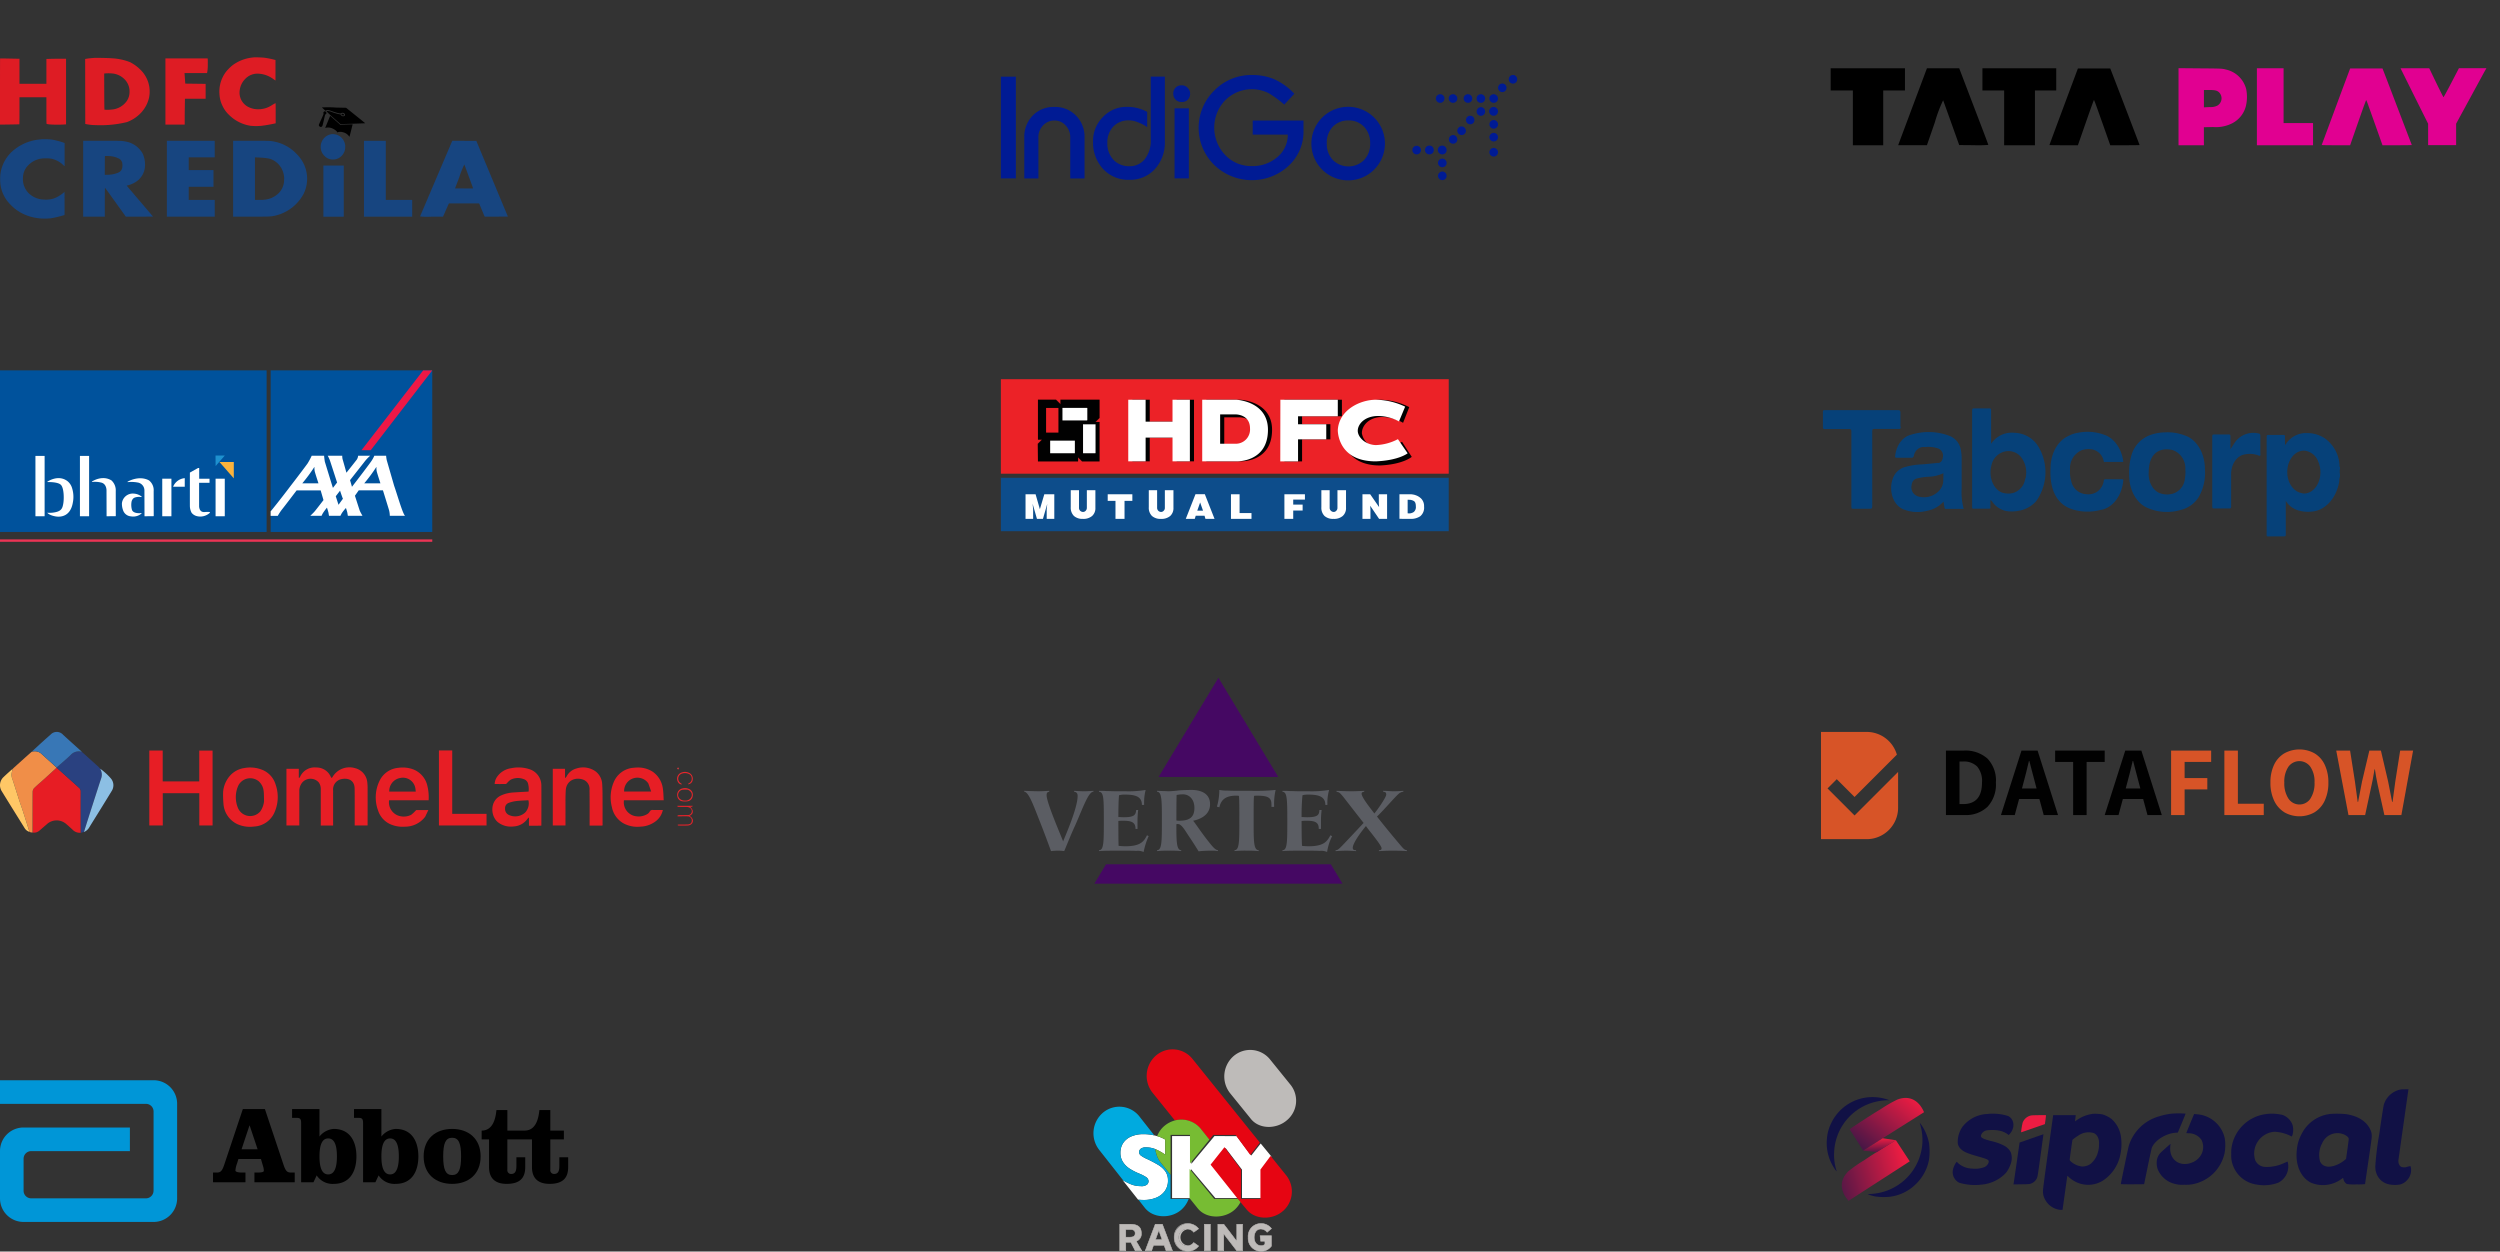 <svg xmlns="http://www.w3.org/2000/svg" xmlns:xlink="http://www.w3.org/1999/xlink" width="567" height="283.841" viewBox="0 0 567 283.841">
  <rect x="0" y="0" width="567" height="283.841" fill="#333333" stroke="none"/>
  <defs>
    <clipPath id="clip-path">
      <rect id="Rectangle_29791" data-name="Rectangle 29791" width="128.866" height="32.14" fill="none"/>
    </clipPath>
    <clipPath id="clip-path-2">
      <rect id="Rectangle_29792" data-name="Rectangle 29792" width="115.186" height="36.59" fill="none"/>
    </clipPath>
    <clipPath id="clip-path-3">
      <rect id="Rectangle_29761" data-name="Rectangle 29761" width="154" height="49" transform="translate(-0.046 0.479)" fill="#fff" stroke="#707070" stroke-width="1"/>
    </clipPath>
    <clipPath id="clip-path-4">
      <rect id="Rectangle_29760" data-name="Rectangle 29760" width="148.739" height="17.48" fill="none"/>
    </clipPath>
    <clipPath id="clip-path-5">
      <rect id="Rectangle_29755" data-name="Rectangle 29755" width="98.037" height="38.876" fill="none"/>
    </clipPath>
    <clipPath id="clip-path-6">
      <rect id="Rectangle_29797" data-name="Rectangle 29797" width="134.287" height="24.322" fill="none"/>
    </clipPath>
    <clipPath id="clip-path-7">
      <rect id="Rectangle_29800" data-name="Rectangle 29800" width="157.158" height="22.884" fill="none"/>
    </clipPath>
    <clipPath id="clip-path-8">
      <rect id="Rectangle_29759" data-name="Rectangle 29759" width="120" height="40" transform="translate(0.175 0.349)" fill="#fff"/>
    </clipPath>
    <clipPath id="clip-path-9">
      <rect id="Rectangle_29758" data-name="Rectangle 29758" width="117.272" height="29.064" fill="none"/>
    </clipPath>
    <clipPath id="clip-path-10">
      <rect id="Rectangle_29790" data-name="Rectangle 29790" width="136.704" height="29.571" transform="translate(0 0)" fill="#fff" stroke="#707070" stroke-width="1"/>
    </clipPath>
    <clipPath id="clip-path-11">
      <rect id="Rectangle_29789" data-name="Rectangle 29789" width="132.553" height="27.365" fill="none"/>
    </clipPath>
    <linearGradient id="linear-gradient" x1="0.848" y1="0.085" x2="-0.129" y2="1" gradientUnits="objectBoundingBox">
      <stop offset="0" stop-color="#ed1c42"/>
      <stop offset="1" stop-color="#231547"/>
    </linearGradient>
    <linearGradient id="linear-gradient-2" x1="-0.107" y1="-0.093" x2="0.895" y2="0.818" gradientUnits="objectBoundingBox">
      <stop offset="0" stop-color="#2a1647"/>
      <stop offset="1" stop-color="#ed1c42"/>
    </linearGradient>
    <linearGradient id="linear-gradient-3" x1="0.5" x2="0.5" y2="1.46" gradientUnits="objectBoundingBox">
      <stop offset="0" stop-color="#ed1c42"/>
      <stop offset="1" stop-color="#111145"/>
    </linearGradient>
  </defs>
  <g id="Group_62945" data-name="Group 62945" transform="translate(-232 -241)">
    <g id="Group_62856" data-name="Group 62856" transform="translate(232.001 486)">
      <g id="Group_62856-2" data-name="Group 62856" transform="translate(-0.001)" clip-path="url(#clip-path)">
        <path id="Path_270055" data-name="Path 270055" d="M34.837,0H0V5.352H33.1v0a1.725,1.725,0,0,1,1.727,1.726v17.98l-.007.012a1.73,1.73,0,0,1-1.73,1.716H7.079a1.729,1.729,0,0,1-1.73-1.729V17.8a1.728,1.728,0,0,1,1.73-1.726h22.38V10.72H5.336A5.332,5.332,0,0,0,0,16.052V26.8a5.337,5.337,0,0,0,5.336,5.337h29.5A5.335,5.335,0,0,0,40.173,26.8V5.337A5.334,5.334,0,0,0,34.837,0" transform="translate(0 -0.001)" fill="#0096d7"/>
        <path id="Path_270056" data-name="Path 270056" d="M386.692.08,390.877,12.6c.5,1.526.85,1.88,1.725,1.88h.854v2.2h-9.139v-2.2h.747c.753,0,1.382-.1,1.382-.376a3.439,3.439,0,0,0-.126-.9l-.526-1.8h-5.111l-.3,1a5.627,5.627,0,0,0-.376,1.6c0,.4.875.48,1.555.48h.721v2.2h-7.358v-2.2h.849c.876,0,1.226-.355,1.73-1.88L381.687.08h5M381.4,9.2h3.637l-1.8-5.387h-.047Z" transform="translate(-326.612 6.453)"/>
        <path id="Path_270057" data-name="Path 270057" d="M516.088,3.16c0-.7-.175-1.076-.9-1.076h-1.15v-2h6.21V6.314a4.537,4.537,0,0,1,3.227-1.728c3.756,0,5.155,2.932,5.155,6.234s-1.4,6.231-5.155,6.231a4.3,4.3,0,0,1-3.857-1.926l-.725,1.556h-2.8V3.16m4.16,7.66c0,2.554.574,4.083,1.976,4.083s1.979-1.529,1.979-4.083-.574-4.078-1.979-4.078-1.976,1.524-1.976,4.078" transform="translate(-447.794 6.453)"/>
        <path id="Path_270058" data-name="Path 270058" d="M625.091,3.16c0-.7-.178-1.076-.9-1.076h-1.153v-2h6.211V6.314a4.543,4.543,0,0,1,3.229-1.728c3.754,0,5.158,2.932,5.158,6.234s-1.4,6.231-5.158,6.231a4.3,4.3,0,0,1-3.859-1.926l-.725,1.556h-2.8V3.16m4.157,7.66c0,2.554.577,4.083,1.976,4.083s1.979-1.529,1.979-4.083-.575-4.078-1.979-4.078-1.976,1.524-1.976,4.078" transform="translate(-542.75 6.453)"/>
        <path id="Path_270059" data-name="Path 270059" d="M758.538,41.28c0,4.006-2.73,6.231-6.46,6.231s-6.463-2.225-6.463-6.231,2.73-6.234,6.463-6.234,6.46,2.227,6.46,6.234m-8.489,0c0,2.952.525,4.23,2.029,4.23s2.028-1.278,2.028-4.23-.526-4.23-2.028-4.23-2.029,1.276-2.029,4.23" transform="translate(-649.531 -24.007)"/>
        <path id="Path_270060" data-name="Path 270060" d="M865.284,12.546V14.5c0,1.147-.249,1.827-1.2,1.827a.843.843,0,0,1-.85-.954V8.487h3.077v-2h-3.077V1.83h-2.479c-.2,2.077-.852,4.658-3.354,4.658h-3.906V1.83h-2.478c-.2,2.077-.853,4.658-3.356,4.658v2h1.679v6.287c0,2.554,1.426,3.8,4,3.8,3.008,0,4.206-1.348,4.206-3.8V12.545h-2V14.5c0,1.147-.253,1.827-1.205,1.827a.844.844,0,0,1-.851-.954V8.486h5.586v6.287c0,2.554,1.423,3.8,4,3.8,3.007,0,4.209-1.348,4.209-3.8V12.544h-2.006" transform="translate(-738.424 4.929)"/>
      </g>
    </g>
    <g id="Group_62857" data-name="Group 62857" transform="translate(232 254)">
      <g id="Group_62857-2" data-name="Group 62857" clip-path="url(#clip-path-2)">
        <path id="Path_270061" data-name="Path 270061" d="M1213.474.013c-.078.008-.3.037-.5.062a9.107,9.107,0,0,0-4.3,1.733,9.612,9.612,0,0,0-1.465,1.461,7.418,7.418,0,0,0-1.494,5.077,6.677,6.677,0,0,0,.739,2.765,6.539,6.539,0,0,0,1.341,1.861,8.887,8.887,0,0,0,4.953,2.555,12.605,12.605,0,0,0,2.559,0c.829-.1,1.96-.3,2.881-.5l.277-.066V12.675c0-1.259-.012-2.286-.029-2.286s-.326.165-.693.371a5.566,5.566,0,0,1-3.393,1.019,4.658,4.658,0,0,1-1.729-.359,3.633,3.633,0,0,1-2.328-3.83,4.431,4.431,0,0,1,1.23-2.658,3.848,3.848,0,0,1,3.141-1.218,6.215,6.215,0,0,1,3.252,1.209l.508.338V.611l-.153-.041a21.144,21.144,0,0,0-2.369-.479,20.815,20.815,0,0,0-2.431-.078" transform="translate(-1155.94 0)" fill="#de1c24"/>
        <path id="Path_270062" data-name="Path 270062" d="M470,3.013c-.685.054-1.205.107-1.581.169L468,3.248l.008,7.371.012,7.371.351.07a11.317,11.317,0,0,0,2,.194,25.333,25.333,0,0,0,7.1-.685,8.493,8.493,0,0,0,2.559-1.506,7.494,7.494,0,0,0,2.456-4.016A6.914,6.914,0,0,0,481.013,6.2,9.521,9.521,0,0,0,478.2,3.983a13.123,13.123,0,0,0-4.239-.892c-.7-.062-3.45-.116-3.962-.078m4.342,3.545a4.489,4.489,0,0,1,2.6,1.308,3.875,3.875,0,0,1,1.119,2.963,3.608,3.608,0,0,1-.623,1.96,4.62,4.62,0,0,1-3.1,1.9,10.439,10.439,0,0,1-1.948.074c-.037-.025-.049-1.048-.062-4.119l-.012-4.086.165-.025a10.1,10.1,0,0,1,1.866.025" transform="translate(-448.684 -2.877)" fill="#de1c24"/>
        <path id="Path_270063" data-name="Path 270063" d="M.021,6.225C.008,6.237,0,9.618,0,13.737v7.487l2.179-.029c1.2-.017,2.187-.037,2.208-.05s.029-1.391.029-3.071v-3.05h6.108v3.009c0,2.831,0,3.013.074,3.034.037.012.256.054.483.095a24.319,24.319,0,0,0,3.335.037l.565-.033V6.275H13.715c-.7,0-1.7.012-2.229.029l-.962.025V11.97H4.416V6.283l-1.35-.025C.483,6.209.041,6.2.021,6.225" transform="translate(0 -5.957)" fill="#de1c24"/>
        <path id="Path_270064" data-name="Path 270064" d="M909,13.209V20.72h4.375V19.429c0-.706.012-2.027.029-2.93l.025-1.639h4.693V11.484l-2.307-.029-2.307-.029-.025-.277c-.012-.149-.041-.57-.066-.933s-.054-.776-.066-.92l-.025-.256h5.114l.074-.4a8.5,8.5,0,0,0,.095-1.449c.008-.578,0-1.152-.012-1.271l-.025-.219H909Z" transform="translate(-871.483 -5.462)" fill="#de1c24"/>
        <path id="Path_270065" data-name="Path 270065" d="M1768.506,274.868c.021.016.215.194.433.392l.4.355.161-.083c.239-.124.549-.087,1.217.149a13.149,13.149,0,0,0,1.738.524c.264.041.3.037.442-.041a.727.727,0,0,1,.289-.091c.462,0,.759.483.446.718a.6.6,0,0,1-.817-.223c-.045-.095-.087-.124-.243-.144a11.186,11.186,0,0,1-1.709-.483,3.093,3.093,0,0,0-1.065-.272.6.6,0,0,0-.243.062,17.625,17.625,0,0,0,1.56,1.469l1.6,1.432h.309c.467,0,5.3-.165,5.312-.182s-.966-.8-2.163-1.762L1774,274.942l-2.295-.05a23.221,23.221,0,0,0-3.195-.025" transform="translate(-1695.51 -263.497)"/>
        <path id="Path_270066" data-name="Path 270066" d="M1753.218,296.817a.357.357,0,0,0-.144.487c.033.058-.078.326-.516,1.271-.305.66-.557,1.234-.557,1.284a.436.436,0,0,0,.215.376.366.366,0,0,0,.491-.033c.12-.107.14-.182.413-1.35.334-1.449.318-1.383.388-1.383s.227-.2.227-.3a.457.457,0,0,0-.227-.355.247.247,0,0,0-.289,0" transform="translate(-1679.689 -284.522)"/>
        <path id="Path_270067" data-name="Path 270067" d="M1876.105,309.611c-.074.074-.062.132.045.231.19.177.524.173.524-.008,0-.206-.425-.367-.57-.223" transform="translate(-1798.627 -296.779)"/>
        <path id="Path_270068" data-name="Path 270068" d="M1788.1,321.745c-.012.029-.264.644-.561,1.366s-.541,1.317-.541,1.329a.4.4,0,0,0,.144-.045,2.391,2.391,0,0,1,1.069.008,3.23,3.23,0,0,1,1.271.677,1.069,1.069,0,0,1,.24.305c0,.083,0,.083.19,0a2.112,2.112,0,0,1,1.118.025,2.376,2.376,0,0,1,1.354.883c.046.083.091.149.107.149s.186-.636.38-1.407l.351-1.412-1.1.029c-.607.017-1.234.037-1.4.05l-.293.025-1.139-1.015c-.623-.557-1.143-1.015-1.156-1.015s-.029.025-.041.05" transform="translate(-1713.245 -308.418)"/>
        <path id="Path_270069" data-name="Path 270069" d="M1764.6,421.874a2.88,2.88,0,0,0-2.443,3.046,2.767,2.767,0,0,0,.854,1.882,2.546,2.546,0,0,0,2.08.809,2.609,2.609,0,0,0,1.8-.813,2.775,2.775,0,0,0,.817-1.927,2.649,2.649,0,0,0-.3-1.453,2.8,2.8,0,0,0-2.807-1.544" transform="translate(-1689.417 -404.44)" fill="#174580"/>
        <path id="Path_270070" data-name="Path 270070" d="M10.29,450l-.578.062a10.633,10.633,0,0,0-5.266,2.022,8.433,8.433,0,0,0-3.525,5.877,12.424,12.424,0,0,0,0,2.146A7.966,7.966,0,0,0,2.5,464.021a12.206,12.206,0,0,0,1.622,1.651,10.206,10.206,0,0,0,4.045,1.989,11.87,11.87,0,0,0,4.288.248,23.625,23.625,0,0,0,3.021-.73c.008-.012.012-1.2.008-2.629l-.012-2.613-.31.26a7.462,7.462,0,0,1-1.977,1.18,5.527,5.527,0,0,1-2.328.3,5.08,5.08,0,0,1-3.467-1.4,4.5,4.5,0,0,1-1.337-3.611,4.028,4.028,0,0,1,1.279-2.852A5.156,5.156,0,0,1,10.1,454.4a8.7,8.7,0,0,1,2.34,0,5.536,5.536,0,0,1,2.654,1.362l.4.355v-5.279l-.586-.19a18.166,18.166,0,0,0-2.315-.578,17.387,17.387,0,0,0-2.3-.078" transform="translate(-0.839 -431.416)" fill="#174580"/>
        <path id="Path_270071" data-name="Path 270071" d="M457,467.3v8.605h4.911v-3.281c0-1.8.012-3.281.033-3.281s1.09,1.478,2.381,3.281l2.353,3.277h3.087c1.7,0,3.079-.008,3.067-.025s-1.354-1.6-2.992-3.521l-2.972-3.488.194-.054a5.827,5.827,0,0,0,2.46-1.226,4.5,4.5,0,0,0,1.469-2.786,6.209,6.209,0,0,0-.433-3.083,5.441,5.441,0,0,0-3.962-2.856c-.8-.161-1.1-.169-5.407-.169H457Zm6.542-5.073a5.348,5.348,0,0,1,1.688.57,1.5,1.5,0,0,1,.627.891,2.868,2.868,0,0,1-.062,1.366c-.2.532-.5.772-1.263,1.024a6.185,6.185,0,0,1-1.948.322l-.673.025V464.3c0-1.168.012-2.138.029-2.15a8.666,8.666,0,0,1,1.6.078" transform="translate(-438.138 -439.765)" fill="#174580"/>
        <path id="Path_270072" data-name="Path 270072" d="M917,467.3v8.605h10.855v-3.8h-5.9v-2.972h5.613v-3.8h-5.613v-2.889h5.9V458.7H917Z" transform="translate(-879.152 -439.764)" fill="#174580"/>
        <path id="Path_270073" data-name="Path 270073" d="M1281,467.3v8.605h4c4.3,0,4.495-.008,5.506-.223a9.831,9.831,0,0,0,6.492-4.973,7.741,7.741,0,0,0,.025-6.761,7.984,7.984,0,0,0-1.568-2.212,9.562,9.562,0,0,0-5.89-2.98c-.442-.049-1.226-.062-4.544-.062H1281Zm6.583-4.763a11.828,11.828,0,0,1,1.692.223,4.588,4.588,0,0,1,2.8,2.394,4.822,4.822,0,0,1,.479,2.641,4.215,4.215,0,0,1-1.251,2.807,5.206,5.206,0,0,1-2.687,1.383,6.913,6.913,0,0,1-1.535.111l-1.127.021v-9.666l.528.021c.289.012.784.041,1.1.066" transform="translate(-1228.129 -439.765)" fill="#174580"/>
        <path id="Path_270074" data-name="Path 270074" d="M2000,467.3v8.605h10.938v-3.8h-5.985V458.7H2000Z" transform="translate(-1917.453 -439.764)" fill="#174580"/>
        <path id="Path_270075" data-name="Path 270075" d="M2311.953,467.249c-2,4.705-3.653,8.581-3.661,8.605a16.88,16.88,0,0,0,2.591.054h2.617l.491-1.127c.273-.615.574-1.3.669-1.506l.177-.38h6.847l.136.318c.07.177.351.846.619,1.49s.491,1.176.5,1.189,1.2.012,2.646.008l2.621-.012-3.578-8.585-3.579-8.585-2.724-.012-2.728-.008Zm7.388-.466c.549,1.482.987,2.7.978,2.712s-.933.012-2.059.008l-2.039-.012.97-2.538a20.463,20.463,0,0,1,1.135-2.885c.013.012.467,1.234,1.015,2.716" transform="translate(-2213.021 -439.765)" fill="#174580"/>
        <path id="Path_270076" data-name="Path 270076" d="M1777,600.5v5.8h4.623V594.7H1777Z" transform="translate(-1703.657 -570.151)" fill="#174580"/>
      </g>
    </g>
    <g id="Mask_Group_257" data-name="Mask Group 257" transform="translate(645.046 240.521)" clip-path="url(#clip-path-3)">
      <g id="Group_62804" data-name="Group 62804" transform="translate(2.149 15.942)">
        <g id="Group_62803" data-name="Group 62803" transform="translate(0 0)" clip-path="url(#clip-path-4)">
          <path id="Path_269551" data-name="Path 269551" d="M84.59,17.421c0-.046,1.191-3.26,4.555-12.283l1.9-5.086h7.342l.854,2.209c1.568,4.052,5.792,15.112,5.792,15.158,0,.025-1.5.046-3.324.046H98.383l-1.518-4.289c-2.156-6.089-2.127-6.008-2.217-5.911-.045.047-.821,2.212-1.727,4.81s-1.7,4.871-1.765,5.059l-.12.334H87.81c-1.772-.005-3.22-.025-3.22-.049" transform="translate(26.771 0.015)" fill="#e10091"/>
          <path id="Path_269552" data-name="Path 269552" d="M5.034,11.263V5.048H0V.014H16.851V5.048H11.917v12.43H5.034Zm10.515,5.559c.132-.361,1.6-4.289,3.26-8.731L21.836.018h7.316l2.031,5.316,3.3,8.641c.7,1.829,1.27,3.366,1.27,3.423a27.677,27.677,0,0,1-3.3.066l-3.3-.028-1.785-4.992c-.978-2.741-1.815-5.067-1.86-5.17a31.877,31.877,0,0,0-1.877,5l-1.8,5.195H15.309Zm23.8-5.559V5.048h-4.93V.014H51.158V5.048H46.329v12.43H39.344Zm10.269,6.17c0-.046,1.191-3.26,4.555-12.283l1.9-5.086h7.342l.854,2.209c1.567,4.052,5.792,15.112,5.792,15.158,0,.025-1.5.046-3.324.046H63.413L61.9,13.189C59.74,7.1,59.768,7.181,59.681,7.274c-.045.047-.821,2.212-1.727,4.81s-1.7,4.871-1.765,5.059l-.12.334H52.843c-1.775,0-3.225-.021-3.225-.045Z" transform="translate(0 0.002)"/>
          <path id="Path_269553" data-name="Path 269553" d="M59.929,0V17.481h5.753V13.394l2.08-.047a8.121,8.121,0,0,0,4.276-.814,6.057,6.057,0,0,0,3.2-4.059,9.231,9.231,0,0,0,.051-3.669,6.094,6.094,0,0,0-4.635-4.5C69.882.093,69.605.08,64.886.045Zm5.753,4.946h1.156c1.413,0,1.862.116,2.351.606a1.915,1.915,0,0,1-.13,2.705,1.894,1.894,0,0,1-.373.265,3.507,3.507,0,0,1-1.711.3l-1.286.061V4.949ZM77.7,8.749V.018h6.056v12.43h6.677v5.034H77.7Zm38.836,6.291V12.6L113.4,6.31,110.278.018h6.511l1.58,3.282c.872,1.8,1.618,3.282,1.659,3.282s.845-1.48,1.789-3.291L123.528,0h6.239l-.395.694q-.379.677-.746,1.361c-.2.367-1.568,2.888-3.046,5.6l-2.69,4.935v4.871h-6.352V15.042Z" transform="translate(18.966 -0.002)" fill="#e10091"/>
        </g>
      </g>
    </g>
    <g id="Group_62823" data-name="Group 62823" transform="translate(232 325)">
      <rect id="Rectangle_29748" data-name="Rectangle 29748" width="36.651" height="36.648" transform="translate(61.385 0)" fill="#00529c"/>
      <rect id="Rectangle_29749" data-name="Rectangle 29749" width="60.468" height="36.648" transform="translate(0 0)" fill="#00529c"/>
      <path id="Path_269540" data-name="Path 269540" d="M620.265,0,606.28,18.1h2.1L622.325,0Z" transform="translate(-524.288 0)" fill="#ed1846"/>
      <g id="Group_62781" data-name="Group 62781">
        <g id="Group_62780" data-name="Group 62780" clip-path="url(#clip-path-5)">
          <path id="Path_269541" data-name="Path 269541" d="M481.912,149.912c.636,1.782,1.956,6.436,2.48,6.81h-3.462a5.564,5.564,0,0,0-.158-1.223c-.148-.529-1.4-4.552-1.4-4.552h-5.491l-.861,1.226s1.039,3.242,1.1,3.4c.116.288.609,1.148.609,1.148h-3.314s-.086-.5-.117-.7c-.024-.167-.314-1.077-.314-1.077a9.8,9.8,0,0,0-.956,1.2c-.2.376-.3.578-.3.578h-2.59s-.087-.5-.118-.7c-.028-.167-.342-1.152-.342-1.152a12.349,12.349,0,0,0-.93,1.262,6.321,6.321,0,0,0-.3.594H462.89s.728-.688.98-.989c.426-.5,2.018-2.582,2.018-2.582l-.642-2.2H459.8s-3.106,4.085-3.23,4.207a12.184,12.184,0,0,0-1.048,1.568h-1.618v-1.03c.031-.032.054-.053.063-.06.049-.038,2.357-2.9,4.477-5.72,1.9-2.458,3.685-4.85,3.841-5.082a15.7,15.7,0,0,0,.93-1.741h2.814a13.648,13.648,0,0,0,.169,1.362c.074.237,1.787,5.864,1.833,5.928l.943-1.215-1.621-4.994a8.784,8.784,0,0,0-.5-1.081h3.291a2.917,2.917,0,0,0,.107.9c.131.408.838,2.954.838,2.954s2.245-2.814,2.376-3.012a1.842,1.842,0,0,0,.274-.839h2.742a8.836,8.836,0,0,0-1.382,1.48l-3.189,4.054s.256.861.375,1.289c.032.124.058.2.058.215s.065-.076.174-.215c.745-.946,4.146-5.4,4.349-5.786a7.089,7.089,0,0,0,.551-1.038h2.678a6.843,6.843,0,0,0,.143,1.018Zm-4.07-4.216a35.94,35.94,0,0,1-2.709,3.657H478.8s-.706-2.184-.83-2.677a3.939,3.939,0,0,1-.074-.953c0-.05-.008-.121-.05-.027m-14.063,0a36.553,36.553,0,0,1-2.7,3.657h3.663s-.711-2.184-.836-2.677a3.661,3.661,0,0,1-.072-.953c0-.05-.012-.121-.052-.027m5.51,8.53,1.005-1.383c-.091-.1-.655-1.823-.655-1.823l-.974,1.267Z" transform="translate(-392.521 -123.737)" fill="#fff"/>
          <rect id="Rectangle_29750" data-name="Rectangle 29750" width="2.081" height="13.686" transform="translate(8.037 19.4)" fill="#fff"/>
          <rect id="Rectangle_29751" data-name="Rectangle 29751" width="2.082" height="13.686" transform="translate(18.127 19.4)" fill="#fff"/>
          <rect id="Rectangle_29752" data-name="Rectangle 29752" width="2.078" height="8.52" transform="translate(36.799 24.567)" fill="#fff"/>
          <rect id="Rectangle_29753" data-name="Rectangle 29753" width="2.085" height="8.52" transform="translate(48.893 24.567)" fill="#fff"/>
          <path id="Path_269542" data-name="Path 269542" d="M79.247,181.538s2.469-1.746,4.582-.115a3.136,3.136,0,0,1,.955,1.344,6.652,6.652,0,0,1,.237,3.555c-.518,2.952-2.554,3.348-4,3.068s-1.8-.822-1.8-.822a6.111,6.111,0,0,0,2.212-.2c1.041-.333,1.268-.866,1.442-1.957s.149-3.447-.56-4.162-3-.625-3-.625-.13-.056-.067-.089" transform="translate(-68.51 -156.286)" fill="#fff"/>
          <path id="Path_269543" data-name="Path 269543" d="M154.136,181.448s2.28-1.564,4.415-.256a3.067,3.067,0,0,1,.973,2.458l.01,5.653-2.088.023-.016-5.914s.016-1.494-1.266-1.743a5.9,5.9,0,0,0-2.016-.119s-.067-.062-.012-.1" transform="translate(-133.273 -156.237)" fill="#fff"/>
          <path id="Path_269544" data-name="Path 269544" d="M213.888,181.723s2.541-1.527,4.848-.288a2.828,2.828,0,0,1,1.058,2.457l.015,5.653-2.091.024-.02-5.914a1.816,1.816,0,0,0-1.554-1.744,7.649,7.649,0,0,0-2.237-.08s-.079-.067-.02-.108" transform="translate(-184.943 -156.48)" fill="#fff"/>
          <path id="Path_269545" data-name="Path 269545" d="M290.3,182.717a3.122,3.122,0,0,1,2.639-1.941v1.941Z" transform="translate(-251.037 -156.328)" fill="#fff"/>
          <path id="Path_269546" data-name="Path 269546" d="M320.521,163.733v2.429h2.343v.922H320.5v5.262s-.049,1.467,1.22,1.377,1.233.039,1.233.039a.185.185,0,0,1-.067.182,3.212,3.212,0,0,1-2.942.694,2.229,2.229,0,0,1-1.134-.735,3.294,3.294,0,0,1-.4-1.511c-.01-.055,0-7.62,0-7.62l1.846-1.039Z" transform="translate(-275.344 -141.59)" fill="#fff"/>
          <path id="Path_269547" data-name="Path 269547" d="M207.083,207.686a1.352,1.352,0,0,1,.308-.19,2.842,2.842,0,0,1,1.432-.122s.3,0,.1-.138a3.2,3.2,0,0,0-1.771-.648,2.477,2.477,0,0,0-2.656,2.181,4.161,4.161,0,0,0,.248,1.568,2.036,2.036,0,0,0,1.811,1.418,2.9,2.9,0,0,0,2.4-.662c.007-.089-.061-.1-.107-.087s-1.8.222-2.09-.778a4.119,4.119,0,0,1-.062-1.889,1.539,1.539,0,0,1,.38-.655" transform="translate(-176.842 -178.642)" fill="#fff"/>
          <path id="Path_269548" data-name="Path 269548" d="M361.451,142.82h2.107l-2.087,2.386Z" transform="translate(-312.57 -123.505)" fill="#1e91cf"/>
          <path id="Path_269549" data-name="Path 269549" d="M371.266,153.635v3.713l-3.261-3.717Z" transform="translate(-318.237 -132.855)" fill="#fbb33c"/>
          <rect id="Rectangle_29754" data-name="Rectangle 29754" width="98.037" height="0.541" transform="translate(0 38.336)" fill="#ec3455"/>
        </g>
      </g>
    </g>
    <path id="Combined-Shape" d="M139.243,273.676a.964.964,0,0,1-.976.976,1,1,0,1,1,.975-.976Zm-2.909-2.928a.976.976,0,1,1-.976-.976.976.976,0,0,1,.976.976Zm2.909,0a.964.964,0,0,1-.976.976.979.979,0,0,1-.976-.976.964.964,0,0,1,.976-.976.979.979,0,0,1,.976.976Zm-5.836,0a.964.964,0,0,1-.976.976.979.979,0,0,1-.976-.976.964.964,0,0,1,.976-.976.979.979,0,0,1,.976.976Zm7.5-3.123a1,1,0,0,1,0,1.386.978.978,0,0,1-1.367,0,1,1,0,0,1,0-1.386.978.978,0,0,1,1.37,0Zm2.42-1.928a1,1,0,0,1,0,1.386.978.978,0,0,1-1.367,0,1,1,0,0,1,0-1.386.944.944,0,0,1,1.366-.009Zm-13.308,5.05a.964.964,0,0,1-.976.976.979.979,0,0,1-.976-.976.964.964,0,0,1,.976-.976.979.979,0,0,1,.976.976Zm-2.909,0a.976.976,0,1,1-.976-.976.976.976,0,0,1,.976.976Zm11.165,4.88a.979.979,0,0,1,.976.976.964.964,0,0,1-.976.976.976.976,0,0,1,0-1.952Zm-10.681,9.723a.964.964,0,0,1-.976.976.979.979,0,0,1-.976-.976.964.964,0,0,1,.976-.976.992.992,0,0,1,.976.976Zm-2.909-2.909a.964.964,0,0,1-.976.976,1,1,0,1,1,.975-.976Zm2.909,0a.964.964,0,0,1-.976.976,1,1,0,1,1,.975-.976Zm-5.817,0a.964.964,0,0,1-.976.976.979.979,0,0,1-.976-.976.964.964,0,0,1,.976-.976.979.979,0,0,1,.976.974Zm4.84,4.861a.979.979,0,0,1,.976.976.964.964,0,0,1-.976.976.979.979,0,0,1-.976-.976,1,1,0,0,1,.977-.978Zm11.653-8.764a.979.979,0,0,1,.976.976.964.964,0,0,1-.976.976.979.979,0,0,1-.976-.976.992.992,0,0,1,.977-.978Zm0,3.416a.979.979,0,0,1,.976.976.964.964,0,0,1-.976.976.976.976,0,0,1,0-1.952Zm-6.3-3.9a.964.964,0,0,1-.976.976.979.979,0,0,1-.976-.976.964.964,0,0,1,.976-.976.992.992,0,0,1,.977.973Zm1.659-3.123a1,1,0,0,1,0,1.386.978.978,0,0,1-1.367,0,1,1,0,0,1,0-1.386.978.978,0,0,1,1.368,0Zm2.42-1.928a1,1,0,0,1,0,1.386.978.978,0,0,1-1.367,0,1,1,0,0,1,0-1.386.944.944,0,0,1,1.369-.008Zm-6.3,6.325a1,1,0,0,1,0,1.386.978.978,0,0,1-1.367,0,1,1,0,0,1,0-1.386.944.944,0,0,1,1.368-.008Zm-38.394,7.047a12.311,12.311,0,0,1-16.454-.546,11.83,11.83,0,0,1,0-16.9,11.694,11.694,0,0,1,8.491-3.513,12.716,12.716,0,0,1,5.114.956,14.422,14.422,0,0,1,4.434,3.162l.118.118-2.283,2.479-.137-.118a23.472,23.472,0,0,0-3.373-2.46,8.526,8.526,0,0,0-9.935,1.639,8.992,8.992,0,0,0,0,12.317,8.063,8.063,0,0,0,6.072,2.557,8.527,8.527,0,0,0,5.7-1.952,6.579,6.579,0,0,0,2.47-5.18H83.613v-3.2H95.13v2.107a10.528,10.528,0,0,1-3.787,8.531Zm19.812.488a8.342,8.342,0,1,1,2.439-5.923,8.418,8.418,0,0,1-2.439,5.923Zm-2.3-9.7a4.678,4.678,0,0,0-3.533-1.446,4.764,4.764,0,0,0-3.572,1.446,5.2,5.2,0,0,0-1.349,3.768,5.274,5.274,0,0,0,1.386,3.768,5.043,5.043,0,0,0,7.066,0,5.211,5.211,0,0,0,1.386-3.768,5.275,5.275,0,0,0-1.382-3.775ZM68.915,270.99a1.783,1.783,0,0,1-1.405.546,1.9,1.9,0,0,1-1.405-.546,2.041,2.041,0,0,1-.508-1.367A1.875,1.875,0,0,1,66.1,268.3a1.838,1.838,0,0,1,1.405-.547,1.717,1.717,0,0,1,1.367.586,1.8,1.8,0,0,1,.546,1.289,1.855,1.855,0,0,1-.508,1.358ZM65.89,288.87v-15.9h3.24v15.889ZM61.4,286.782a7.584,7.584,0,0,1-5.778,2.4,7.765,7.765,0,0,1-6.051-2.576,8.813,8.813,0,0,1-2.167-6.09,7.626,7.626,0,0,1,2.245-5.582,7.337,7.337,0,0,1,5.426-2.3,9.394,9.394,0,0,1,4.509,1.093l.1.059v3.455l-.274-.193a9.507,9.507,0,0,0-1.893-.937,5.377,5.377,0,0,0-1.928-.41A4.733,4.733,0,0,0,52,277.1a5.2,5.2,0,0,0-1.349,3.768,5.322,5.322,0,0,0,1.386,3.787,4.866,4.866,0,0,0,3.631,1.446,4.393,4.393,0,0,0,3.435-1.561,6.766,6.766,0,0,0,1.386-4.606V265.771h3.2V280.43a8.877,8.877,0,0,1-2.284,6.344ZM42.232,288.87v-9.253a3.8,3.8,0,0,0-1.054-2.772,3.314,3.314,0,0,0-2.557-1.112,3.494,3.494,0,0,0-2.557,1.113,3.8,3.8,0,0,0-1.054,2.771v9.253h-3.2v-9.253a6.86,6.86,0,0,1,1.913-5.012,6.589,6.589,0,0,1,4.9-1.952,6.62,6.62,0,0,1,4.9,1.952,6.8,6.8,0,0,1,1.952,5.012v9.253Zm-15.733,0V265.79h3.4v23.072Z" transform="translate(432.5 -7.401)" fill="#001b94"/>
    <g id="Sky_Racing_1_" data-name="Sky Racing (1)" transform="translate(480 479)">
      <path id="Path_269566" data-name="Path 269566" d="M28.183,35.455h5.325l-6.143-7.52,3.125-3.83V24.1L34.217,29v6.455H38.6V29.008l2.281-2.988-2.417-2.944-2.154,2.732L33,21.4l-3.761-.008H27.975l-5.243,6.3v-6.3h-4.37V35.464h4.271V28.875Zm-10.761-3.99a3.476,3.476,0,0,0-.576-2.05,5.319,5.319,0,0,0-1.584-1.456,27.267,27.267,0,0,0-2.693-1.42,7.154,7.154,0,0,1-1.318-.76.943.943,0,0,1-.366-.742.959.959,0,0,1,.366-.769,1.81,1.81,0,0,1,1.191-.321,5.555,5.555,0,0,1,2.354.5,12.62,12.62,0,0,1,2,1.145V22.179a6.916,6.916,0,0,0-.924-.458,7.367,7.367,0,0,0-1.008-.348c-.1-.028-.283-.074-.283-.074-.138-.037-.276-.074-.431-.1a10.285,10.285,0,0,0-2.262-.238,6.756,6.756,0,0,0-2.9.568A4.1,4.1,0,0,0,7.221,23.04a3.991,3.991,0,0,0-.577,2.124,3.766,3.766,0,0,0,.577,2.107A5.057,5.057,0,0,0,8.7,28.754a13.61,13.61,0,0,0,2.106,1.1,8.945,8.945,0,0,1,1.658.834,1.162,1.162,0,0,1,.567.988,1.082,1.082,0,0,1-.329.7,2.018,2.018,0,0,1-1.456.367,5.813,5.813,0,0,1-2.289-.449,17.125,17.125,0,0,1-1.813-.916l3.508,4.432c.055.009.1.009.146.018.439.037.805.055,1.108.055a7.251,7.251,0,0,0,2.876-.531,4.413,4.413,0,0,0,1.95-1.52,4.018,4.018,0,0,0,.7-2.363" transform="translate(-0.535 -1.727)" fill="#fff" fill-rule="evenodd"/>
      <path id="Path_269567" data-name="Path 269567" d="M38.3,15.816,33.571,9.974a6.122,6.122,0,0,1,.88-8.462A5.777,5.777,0,0,1,42.62,2.3l4.725,5.843a5.765,5.765,0,0,1-.824,7.939c-2.289,2.042-6.236,2.2-8.224-.266" transform="translate(-2.6 -0.053)" fill="#bebbb9" fill-rule="evenodd"/>
      <g id="Group_62820" data-name="Group 62820" transform="translate(0 13.004)">
        <path id="Path_269568" data-name="Path 269568" d="M10.7,18.048A5.8,5.8,0,0,1,8.407,17.6a15.962,15.962,0,0,1-1.639-.815L1.3,9.834A6.119,6.119,0,0,1,2.18,1.373a5.776,5.776,0,0,1,8.169.787l3.442,4.376a1.182,1.182,0,0,0-.175-.037,10.343,10.343,0,0,0-2.262-.237,6.756,6.756,0,0,0-2.9.567A4.149,4.149,0,0,0,6.685,8.351a3.991,3.991,0,0,0-.577,2.124,3.761,3.761,0,0,0,.577,2.106,5.06,5.06,0,0,0,1.474,1.484,13.721,13.721,0,0,0,2.105,1.1A8.877,8.877,0,0,1,11.923,16a1.165,1.165,0,0,1,.567.989,1.084,1.084,0,0,1-.329.7,2.05,2.05,0,0,1-1.466.366" transform="translate(0 -0.042)" fill="#00aadf" fill-rule="evenodd"/>
      </g>
      <path id="Path_269569" data-name="Path 269569" d="M22.479,35.911a6.083,6.083,0,0,1-1.639,2.427c-2.28,2.041-6.31,2.069-8.288-.394l-1.466-1.868c.018,0,.046.009.064.009.439.037.806.055,1.108.055a7.248,7.248,0,0,0,2.876-.531,4.413,4.413,0,0,0,1.95-1.52,4,4,0,0,0,.7-2.363,3.476,3.476,0,0,0-.576-2.05,5.319,5.319,0,0,0-1.584-1.456,27.266,27.266,0,0,0-2.693-1.42,7.154,7.154,0,0,1-1.318-.76.943.943,0,0,1-.366-.742.959.959,0,0,1,.366-.769,1.81,1.81,0,0,1,1.191-.321,5.7,5.7,0,0,1,2.124.4,5.9,5.9,0,0,0,1.264,3.1l2.179,2.7v5.494h4.113Z" transform="translate(-0.893 -1.989)" fill="#00aadf" fill-rule="evenodd"/>
      <path id="Path_269570" data-name="Path 269570" d="M29.782,36.928h0Z" transform="translate(-2.4 -3.013)" fill="#fff" fill-rule="evenodd"/>
      <path id="Path_269571" data-name="Path 269571" d="M38.787,21.18l-2.161,2.812-3.334-4.551H28.219l-.87,1.08-1.941-2.409a5.7,5.7,0,0,0-5.88-1.941l-5.1-6.338a6.121,6.121,0,0,1,.88-8.461,5.775,5.775,0,0,1,8.168.788L38.787,21.18Z" transform="translate(-1.058 -0.041)" fill="#e60512" fill-rule="evenodd"/>
      <path id="Path_269572" data-name="Path 269572" d="M45.3,38.645c-2.289,2.042-6.292,2.079-8.269-.384l-1.364-1.639-.6-.724L29.956,29.47l-1.071-1.337,2.142-2.7,1.008-1.264v-.009l3.746,5.064V35.9h4.413V29.241l2.3-3.087L46.074,30.6a5.877,5.877,0,0,1-.769,8.05" transform="translate(-2.327 -1.985)" fill="#e60512" fill-rule="evenodd"/>
      <path id="Path_269573" data-name="Path 269573" d="M35.254,37.055A5.885,5.885,0,0,1,33.907,38.8c-2.289,2.042-6.373,2.134-8.351-.329l-1.85-2.3V29.537l5.585,6.8h5.367l.6.714Z" transform="translate(-1.91 -2.418)" fill="#77bc33" fill-rule="evenodd"/>
      <path id="Path_269574" data-name="Path 269574" d="M29.782,36.928h0Z" transform="translate(-2.4 -3.013)" fill="#fff" fill-rule="evenodd"/>
      <path id="Path_269575" data-name="Path 269575" d="M27.522,21.908l-2.17,2.674-2.234,2.747v-6.5h-4.4v9.039l-2.18-2.7a5.944,5.944,0,0,1-1.263-3.1c.074.028.146.064.229.092a12.62,12.62,0,0,1,2,1.145V21.889a7.776,7.776,0,0,0-.924-.467,9.111,9.111,0,0,0-.907-.321,5.707,5.707,0,0,1,1.758-2.4,6.156,6.156,0,0,1,2.289-1.153,5.7,5.7,0,0,1,5.88,1.932l1.932,2.427Z" transform="translate(-1.23 -1.437)" fill="#77bc33" fill-rule="evenodd"/>
      <path id="Path_269576" data-name="Path 269576" d="M8.7,46.112c.77,0,1.272-.165,1.272-.871s-.475-.87-1.153-.87H7.849v1.74H8.7ZM9.982,49.17l-.988-1.923c-.1.009-.193.009-.293.009H7.849V49.17H6.485v-6H8.82c1.959,0,2.554.843,2.554,2.051a1.739,1.739,0,0,1-1.154,1.8l1.246,2.152H9.982Z" transform="translate(-0.523 -3.517)" fill="#bebbb9" fill-rule="evenodd"/>
      <path id="Path_269577" data-name="Path 269577" d="M7.9,46.047H8.7c.873,0,1.214-.228,1.214-.811s-.317-.81-1.094-.81H7.9v1.621Zm.792.12H7.784v-1.86h1.03c.565,0,1.214.106,1.214.93s-.673.93-1.332.93Zm1.324,2.948h1.339l-1.229-2.122.064-.026a1.686,1.686,0,0,0,1.117-1.749c0-.855-.259-1.991-2.5-1.991H6.54v5.879H7.784V47.192H8.7c.1,0,.189,0,.288-.009l.04,0,1,1.935Zm1.545.12H9.918v-.055l-.965-1.874c-.087.006-.17.006-.257.006H7.9v1.914H6.42V43.107h2.4c1.784,0,2.614.671,2.614,2.111A1.791,1.791,0,0,1,10.3,47.051l1.263,2.183Zm4.522-2.569-.751-2.115-.751,2.115Zm.458,1.272H14.135l-.43,1.227H12.258l2.271-6h1.612l2.289,6H16.983Z" transform="translate(-0.517 -3.511)" fill="#bebbb9" fill-rule="evenodd"/>
      <path id="Path_269578" data-name="Path 269578" d="M15.172,46.6h1.333l-.667-1.877Zm1.5.12H15l.835-2.354ZM17.53,49.1h1.318L16.6,43.219h-1.53L12.849,49.1h1.318l.43-1.227H17.09L17.53,49.1Zm1.491.12H17.445l-.439-1.228H14.681l-.43,1.227H12.676L14.992,43.1h1.694l2.335,6.118Zm5.838-5.033-1.108.787a1.9,1.9,0,1,0,0,2.345l1.117.788A3.046,3.046,0,0,1,22.4,49.285a3.137,3.137,0,0,1,0-6.272,3.045,3.045,0,0,1,2.454,1.172" transform="translate(-1.021 -3.504)" fill="#bebbb9" fill-rule="evenodd"/>
      <path id="Path_269579" data-name="Path 269579" d="M22.983,43.068a2.909,2.909,0,0,0-3.007,3.072,2.946,2.946,0,0,0,3.008,3.082,2.984,2.984,0,0,0,2.378-1.109l-1.021-.719a1.95,1.95,0,1,1,0-2.508l1.011-.718a3,3,0,0,0-2.37-1.1m0,6.272a3.061,3.061,0,0,1-3.127-3.2,3.024,3.024,0,0,1,3.128-3.192,3.109,3.109,0,0,1,2.5,1.2l.037.05-1.2.857L24.282,45a1.678,1.678,0,0,0-1.3-.691,1.842,1.842,0,0,0,0,3.663,1.669,1.669,0,0,0,1.3-.7l.035-.046,1.215.856-.037.05a3.1,3.1,0,0,1-2.511,1.2" transform="translate(-1.6 -3.499)" fill="#bebbb9" fill-rule="evenodd"/>
      <path id="Path_269580" data-name="Path 269580" d="M27.351,49.17h1.364v-6H27.351Z" transform="translate(-2.204 -3.517)" fill="#bebbb9" fill-rule="evenodd"/>
      <path id="Path_269581" data-name="Path 269581" d="M27.406,49.105H28.65V43.227H27.406Zm-.12.12H28.77V43.107H27.286Zm8.732-6.058v6H34.69l-2.949-3.828v3.828H30.414v-6h1.337L34.7,47.031V43.167Z" transform="translate(-2.199 -3.511)" fill="#bebbb9" fill-rule="evenodd"/>
      <path id="Path_269582" data-name="Path 269582" d="M34.988,49.1h1.239V43.218h-1.2V47.2L31.99,43.218H30.743V49.1h1.208V45.154L34.988,49.1Zm1.358.12H34.93L32.07,45.5v3.713H30.623V43.1h1.426l2.859,3.748V43.1h1.438Zm6.47-1.1a2.845,2.845,0,0,1-2.363,1.173,2.925,2.925,0,0,1-2.9-3.151A2.887,2.887,0,0,1,40.453,43a2.919,2.919,0,0,1,2.381,1.145l-.989.833a1.808,1.808,0,0,0-1.437-.733c-.962,0-1.493.843-1.493,1.887,0,1.063.55,1.887,1.584,1.887a1.009,1.009,0,0,0,.851-.348v-.66H40.39l-.138-1.245h2.574v2.345h-.01Z" transform="translate(-2.468 -3.503)" fill="#bebbb9" fill-rule="evenodd"/>
      <path id="Path_269583" data-name="Path 269583" d="M41.055,43.058a2.836,2.836,0,0,0-2.843,3.072,2.877,2.877,0,0,0,2.843,3.091,2.789,2.789,0,0,0,2.312-1.145V45.823H40.922l.124,1.126h.967v.739L42,47.705a1.078,1.078,0,0,1-.9.371c-1,0-1.644-.763-1.644-1.946,0-1.164.624-1.945,1.553-1.945a1.864,1.864,0,0,1,1.447.705l.9-.755a2.873,2.873,0,0,0-2.3-1.077m0,6.281a2.991,2.991,0,0,1-2.962-3.209,2.95,2.95,0,0,1,2.962-3.192,2.99,2.99,0,0,1,2.428,1.168l.035.046-1.081.91L42.4,45.01a1.742,1.742,0,0,0-1.389-.708c-.99,0-1.433.918-1.433,1.827,0,1.11.6,1.827,1.524,1.827a.962.962,0,0,0,.793-.309v-.579h-.956l-.15-1.364h2.7v2.464H43.45a2.908,2.908,0,0,1-2.393,1.171" transform="translate(-3.07 -3.498)" fill="#bebbb9" fill-rule="evenodd"/>
    </g>
    <g id="Vertex_2" data-name="Vertex 2" transform="translate(459.174 393.782)">
      <g id="Group_62821" data-name="Group 62821" transform="translate(5.11 0.933)">
        <path id="Path_269584" data-name="Path 269584" d="M201.692-216.357l-13.572-22.5-13.571,22.5Z" transform="translate(-144.068 238.855)" fill="#450863" fill-rule="evenodd"/>
        <path id="Path_269585" data-name="Path 269585" d="M115.932-60.946l-2.644,4.391h56.279l-2.642-4.391Z" transform="translate(-97.374 103.252)" fill="#450863" fill-rule="evenodd"/>
        <path id="Path_269586" data-name="Path 269586" d="M62.078-130.824c-1.147,0-2.395,3.692-4.141,7.634-1.2,2.595-2.145,5.09-2.494,5.838a12.158,12.158,0,0,0-1.347-.1c-.549,0-1.1.05-1.644.1-.349-.948-1.348-3.7-2.445-6.486-1.347-3.343-2.545-6.935-3.643-6.986v-.2c1.1.05,2.2.1,3.343.1.749,0,1.547-.05,2.344-.1v.2c-.3.1-.6.1-.6.8,0,1.746,3.39,9.431,3.742,10.478.5-1.247,3.292-7.583,3.292-10.273,0-.749-.3-.9-.8-1v-.2c.749.05,1.547.1,2.295.1.7,0,1.4-.05,2.1-.1v.2Z" transform="translate(-46.365 156.663)" fill="#5b5d63" fill-rule="evenodd"/>
        <path id="Path_269587" data-name="Path 269587" d="M128.97-121.38a15.939,15.939,0,0,0-1.147,3.6,3.082,3.082,0,0,0-1.644-.249c-.8-.05-1.7-.05-2.445-.05H121.14c-1.8,0-3.193.05-3.442.1v-.2c1.1,0,1.1-1.9,1.1-6.636,0-5.136,0-6.536-1.1-6.635v-.2c.5,0,1.048,0,1.7.05.7,0,1.5.05,2.445.05h1.9a24.037,24.037,0,0,0,4.54-.3,11.476,11.476,0,0,0-.349,2.994v.4h-.5c0-2-1.644-2.344-3.942-2.344a4.744,4.744,0,0,0-1.247.15c-.15,1.447-.15,4.34-.15,4.94.25,0,.6.048,1.248.048,2.395,0,2.694-.549,2.794-1.644h.449a21.746,21.746,0,0,0-.15,2.544v1.746h-.449c0-1.2-.5-1.849-2.644-1.849a8.3,8.3,0,0,0-1.247.049c0,.7,0,4.191.05,5.639a14.926,14.926,0,0,0,1.5.1c3.493,0,4.241-1.1,4.939-2.494l.4.2Z" transform="translate(-100.734 157.298)" fill="#5b5d63" fill-rule="evenodd"/>
        <path id="Path_269588" data-name="Path 269588" d="M184.457-120.531c-1.446-1.849-2.744-3.842-3.193-4.34,1.247-.25,3.841-1.1,3.841-3.742,0-3.242-3.6-3.242-4.191-3.242q-1.423.008-2.844.1a22.279,22.279,0,0,1-2.345.2c-.349,0-.8-.05-1.247-.05-.5,0-.947-.05-1.4-.05v.2c1.1.05,1.1,1.945,1.1,6.635s0,6.586-1.1,6.636h0v.2a25.2,25.2,0,0,1,2.744-.1,25.664,25.664,0,0,1,2.744.1v-.2c-1.1,0-1.1-2.194-1.1-5.887a.64.64,0,0,1,.349-.05c.848,0,1.6,1.447,2.544,2.845,1.048,1.546,1.9,2.943,2.146,3.342a25.563,25.563,0,0,1,2.744-.149h.9c.25.05.55.05.749.1v-.2C186.3-118.238,185.705-118.934,184.457-120.531Zm-6.387-4.34c-.35,0-.449-.05-.6-.049,0-.649,0-4.191.049-5.789a7.118,7.118,0,0,1,1.446-.15c1.4,0,2.594,1.1,2.594,3.093,0,2.4-1.5,2.895-3.491,2.895Z" transform="translate(-142.949 157.298)" fill="#5b5d63" fill-rule="evenodd"/>
        <path id="Path_269589" data-name="Path 269589" d="M242.529-128.614c0-1.547-.9-1.946-3.293-1.946a3.058,3.058,0,0,0-.648.05c-.1.549-.1,2.793-.1,5.687,0,4.69,0,6.586,1.148,6.636v.2a25.209,25.209,0,0,0-2.745-.1,24.269,24.269,0,0,0-2.743.1v-.2c1.1-.05,1.1-1.946,1.1-6.636,0-2.894,0-5.136-.1-5.687a2.632,2.632,0,0,0-.648-.05c-2.594,0-3.441,1.147-3.792,2.643l-.549-.149a13.579,13.579,0,0,0,.549-3.792,9.143,9.143,0,0,0,1.849.149c.947.05,2.095.05,3.093.05h2.395a44.331,44.331,0,0,0,5.437-.2,13.617,13.617,0,0,0-.348,3.441v.4h-.6v-.6Z" transform="translate(-186.448 157.301)" fill="#5b5d63" fill-rule="evenodd"/>
        <path id="Path_269590" data-name="Path 269590" d="M303.942-121.38a12.1,12.1,0,0,0-1.148,3.6,3.3,3.3,0,0,0-1.7-.249c-.8-.05-1.7-.05-2.395-.05H296.06c-1.746,0-3.144.05-3.39.1v-.2c1.1,0,1.1-1.9,1.1-6.636,0-5.136-.05-6.536-1.1-6.635v-.2c.45,0,1,0,1.7.05.7,0,1.447.05,2.445.05h1.9a24.781,24.781,0,0,0,4.541-.3,10.891,10.891,0,0,0-.4,2.994v.4H302.4c0-2-1.7-2.344-3.942-2.344a4.484,4.484,0,0,0-1.247.15,48.417,48.417,0,0,0-.2,4.94c.3,0,.648.048,1.3.048,2.395,0,2.695-.549,2.745-1.644h.5a21.7,21.7,0,0,0-.15,2.544v1.746h-.5c0-1.2-.45-1.849-2.595-1.849a9.432,9.432,0,0,0-1.3.049c0,.7,0,4.191.1,5.639a13.144,13.144,0,0,0,1.447.1c3.542,0,4.241-1.1,4.989-2.494l.4.2Z" transform="translate(-234.095 157.298)" fill="#5b5d63" fill-rule="evenodd"/>
        <path id="Path_269591" data-name="Path 269591" d="M343.441-117.554c.4,0,.6-.2.947-.5.7-.648,5.29-5.587,5.389-5.687-.4-.5-2.145-2.745-4.241-5.438-1.2-1.547-1.3-1.5-1.9-1.644v-.2c1.146.05,2.245.1,3.39.1.948,0,1.947-.05,2.893-.1v.2c-.249.05-.6.1-.6.449,0,.9,2.445,3.843,2.893,4.491.649-.749,2.695-3.643,2.695-4.291,0-.6-.349-.6-.7-.648v-.2c.8,0,1.6.1,2.395.1.749,0,1.5-.05,2.194-.1v.2a1.857,1.857,0,0,0-.749.25c-.55.2-3.443,3.692-5.239,5.388.4.5,2.643,3.342,4.939,6.036,1.2,1.446,1.3,1.5,1.849,1.6v.2c-1.2-.1-2.395-.1-3.6-.1-.9,0-1.849.05-2.744.1v-.2c.3,0,.6-.05.6-.45,0-.7-2.993-4.19-3.542-5.039-.6.7-2.994,3.741-2.994,4.94,0,.549.449.549.749.549v.2c-.749-.05-1.5-.1-2.245-.1-.8,0-1.6.05-2.395.1v-.2Z" transform="translate(-272.795 156.666)" fill="#5b5d63" fill-rule="evenodd"/>
      </g>
      <rect id="Rectangle_29763" data-name="Rectangle 29763" width="98" height="49" transform="translate(-0.173 0.218)" fill="none"/>
    </g>
    <g id="HDFC_Mutual_Fund_1_" data-name="HDFC Mutual Fund (1)" transform="translate(459 327)">
      <path id="Path_269554" data-name="Path 269554" d="M0,0H101.573V21.433H0Z" fill="#ec2227"/>
      <path id="Path_269555" data-name="Path 269555" d="M0,24H101.573V36.114H0Z" transform="translate(0 -1.635)" fill="#0d4d8b"/>
      <path id="Path_269556" data-name="Path 269556" d="M9.254,31.326l1.006-3.394h2.263v5.591H10.8v-2.2l.124-1.2-.976,3.394H8.588L7.6,30.072l.124,1.253v2.2H6V27.932H8.277ZM18.125,27v3.968a.913.913,0,0,0,.268.714.989.989,0,0,0,.6.27h.126a.859.859,0,0,0,.536-.286.95.95,0,0,0,.252-.682V27.016h1.937v3.968a2.348,2.348,0,0,1-.756,1.889,3.03,3.03,0,0,1-2.079.65,2.879,2.879,0,0,1-2.031-.666,2.623,2.623,0,0,1-.725-2V27.016h1.874m12.1.916v1.507H28.453v4.084H26.4V29.439H24.637V27.932ZM35.841,27v3.968a.969.969,0,0,0,.269.714.955.955,0,0,0,.586.27h.11a.828.828,0,0,0,.539-.286.885.885,0,0,0,.253-.682V27.016h1.949v3.968a2.384,2.384,0,0,1-.745,1.889,3.057,3.057,0,0,1-2.09.65,2.881,2.881,0,0,1-2.044-.666,2.611,2.611,0,0,1-.713-2V27.016h1.885m10.828.916,2.2,5.591H46.8l-.2-.72h-2l-.218.72H42.343l2.2-5.591h2.13Zm-.413,3.727L45.6,29.8l-.652,1.864Zm8.292-3.727V32.2h2.7v1.324H52.593V27.932Zm14.819,0v1.224H66.711v1.124h2.135V31.63H66.711v1.893h-2V27.932ZM74.974,27v3.968a.922.922,0,0,0,.284.714.953.953,0,0,0,.584.27h.111a.824.824,0,0,0,.537-.286.885.885,0,0,0,.253-.682V27.016h1.943v3.968a2.344,2.344,0,0,1-.759,1.889,3.013,3.013,0,0,1-2.085.65,2.866,2.866,0,0,1-2.037-.666,2.614,2.614,0,0,1-.711-2V27.016h1.88m9.192.916,2.022,2.915-.063-.9V27.932H88v5.591H86.188l-2.022-2.986.063.915v2.071H82.413V27.932Zm9.062,0a3.151,3.151,0,0,1,.591.056,2.9,2.9,0,0,1,.671.169,3.287,3.287,0,0,1,1.278.8,2.427,2.427,0,0,1,.623,1.657v.141a2.528,2.528,0,0,1-.847,2.15,3.725,3.725,0,0,1-2.2.618l-2.54-.014V27.932h2.428m-.547,4.319.069.015H92.8l.052.015H92.9a1.919,1.919,0,0,0,1.174-.339,1.464,1.464,0,0,0,.448-1.265c0-.6-.138-1-.431-1.193a2.094,2.094,0,0,0-1.1-.294l-.328-.015v3.077h.018Z" transform="translate(-0.409 -1.84)" fill="#fff" fill-rule="evenodd"/>
      <path id="Path_269557" data-name="Path 269557" d="M94.8,6.677A15.135,15.135,0,0,0,88.171,5c-3.624,0-8.4,2.465-8.646,7.343,0,0-.155,7.567,8.61,7.567,5.246-.223,7.231-1.951,7.231-1.951l-2.209-3.424a10.968,10.968,0,0,1-5.023,1.438,4.088,4.088,0,0,1-4.072-3.321c-.086-1.472,1.225-3.457,4.072-3.714a9.323,9.323,0,0,1,5.264,1.3l1.4-3.56M32,5h3.943V9.969h6.093V5h3.943V18.978H42.035V13.585H35.943v5.393H32ZM52.84,8.994V15.65h3.521a3.232,3.232,0,0,0,3.256-3.464c0-3.257-3.291-3.193-3.291-3.193H52.84M48.774,5h7.718s7.192.309,7.192,6.825c0,7.461-7.192,7.151-7.192,7.151H48.774ZM66.479,5H79.525V8.755H70.491v1.8h6.415v3.429H70.491v5H66.479Z" transform="translate(-2.18 -0.341)" fill="#010101"/>
      <path id="Path_269558" data-name="Path 269558" d="M93.8,6.573A15.878,15.878,0,0,0,87.178,5c-3.6,0-8.394,2.311-8.653,6.885,0,0-.155,7.093,8.6,7.093,5.259-.209,7.241-1.829,7.241-1.829l-2.207-3.21a11.484,11.484,0,0,1-5.033,1.348c-2.4-.1-3.965-1.749-4.069-3.113-.086-1.38,1.207-3.225,4.069-3.467A9.8,9.8,0,0,1,92.4,9.927l1.4-3.355M31,5h3.938V9.969h6.1V5h3.938V18.978H41.04V13.585h-6.1v5.393H31ZM51.84,8.344v6.64h3.512a3.236,3.236,0,0,0,3.264-3.464c0-3.272-3.3-3.192-3.3-3.192H51.84M47.774,5h7.718s7.192.309,7.192,6.825c0,7.461-7.192,7.151-7.192,7.151H47.774ZM65.5,5H78.525V8.755H69.508v1.812h6.4v3.413h-6.4v5H65.479Z" transform="translate(-2.112 -0.341)" fill="#fff"/>
      <path id="Path_269559" data-name="Path 269559" d="M9,14.991l.951-.952H9.033V5h4.081l1.033,1.017V5h8.832V9.132l-.918.92h.918v8.926H19.029l-.918-.92v.92H9.033Z" transform="translate(-0.613 -0.341)" fill="#010101"/>
      <path id="Path_269560" data-name="Path 269560" d="M9.017,14.973,9.033,15l1-1H9.065V5.033H13.12l1.046,1.046V5.033h8.779v4.1l-.949.95h.949V18.93H19.021l-.948-.949v.949H9.065l-.033-3.957H9.017L9.033,15l-.016-.032H9l.017,4.005h9.105v-.884l.883.884h3.973V10.035H22.1l.882-.9V5H14.117v.981L13.137,5H9.017v9.056h.9L9,14.973H9Z" transform="translate(-0.613 -0.341)" fill="#010101"/>
      <path id="Path_269561" data-name="Path 269561" d="M15,7h5.591V9.8H15Z" transform="translate(-1.022 -0.477)" fill="#fff"/>
      <path id="Path_269562" data-name="Path 269562" d="M14.811,7.032H14.8V9.8h5.591V7H14.8v.032h.015v.016h5.532v2.7H14.824V7.032h-.014v.016ZM12,14.455h5.591v2.8H12Z" transform="translate(-0.818 -0.477)" fill="#fff"/>
      <path id="Path_269563" data-name="Path 269563" d="M12.015,14.76H12v2.763h5.591v-2.8H12v.033h.015v.017h5.532v2.7H12.03V14.76h-.015v.017ZM19.455,11h2.8v6.523h-2.8Z" transform="translate(-0.818 -0.749)" fill="#fff"/>
      <path id="Path_269564" data-name="Path 269564" d="M20.016,11.034H20v6.49h2.8V11H20v.034h.016v.017h2.732v6.422h-2.7V11.034h-.032v.017Z" transform="translate(-1.363 -0.749)" fill="#fff"/>
      <path id="Path_269565" data-name="Path 269565" d="M11,7h2.8v5.591H11Z" transform="translate(-0.749 -0.477)" fill="#ec2227"/>
    </g>
    <g id="Group_62862" data-name="Group 62862" transform="translate(645 407)">
      <g id="Group_62862-2" data-name="Group 62862" transform="translate(0 0)" clip-path="url(#clip-path-6)">
        <path id="Path_270134" data-name="Path 270134" d="M7.611,18.943,1.482,12.814l2.094-2.094,4.035,4.035,9.6-9.6A7.128,7.128,0,0,0,10.362,0H0V24.322H10.362a7.132,7.132,0,0,0,7.129-7.129V9.07l-9.88,9.88Z" transform="translate(0 0)" fill="#d75427"/>
        <path id="Path_270135" data-name="Path 270135" d="M37.09,5.54h4.05A7.5,7.5,0,0,1,46.5,7.351a7.158,7.158,0,0,1,1.918,5.441,7.4,7.4,0,0,1-1.9,5.494,7.084,7.084,0,0,1-5.2,1.872H37.09Zm3.874,12.134q4.3,0,4.3-4.883a5.046,5.046,0,0,0-1.108-3.653,4.293,4.293,0,0,0-3.194-1.123h-.8v9.651h.8Z" transform="translate(-8.749 -1.307)" fill="#010101"/>
        <path id="Path_270136" data-name="Path 270136" d="M62.121,16.513H57.529l-.986,3.653H53.41L58.071,5.54h3.653l4.638,14.625H63.114l-.986-3.653Zm-.627-2.376-.4-1.5c-.176-.657-.451-1.689-.81-3.087l-.428-1.658H59.76c-.451,1.926-.841,3.507-1.184,4.745l-.4,1.5h3.324Z" transform="translate(-12.598 -1.307)" fill="#010101"/>
        <path id="Path_270137" data-name="Path 270137" d="M73.573,8.115H69.5V5.54H80.74V8.115h-4.1v12.05H73.58V8.115Z" transform="translate(-16.393 -1.307)" fill="#010101"/>
        <path id="Path_270138" data-name="Path 270138" d="M92.921,16.513H88.329l-.986,3.653H84.21L88.871,5.54h3.653l4.638,14.625H93.914l-.986-3.653Zm-.627-2.376-.4-1.5c-.176-.657-.451-1.689-.81-3.087l-.428-1.658H90.56c-.451,1.926-.841,3.507-1.184,4.745l-.4,1.5h3.324Z" transform="translate(-19.863 -1.307)" fill="#010101"/>
        <path id="Path_270139" data-name="Path 270139" d="M103.91,5.54H113V8.115h-6.021v3.653h5.15v2.575h-5.15v5.823h-3.064V5.54Z" transform="translate(-24.51 -1.307)" fill="#d75427"/>
        <path id="Path_270140" data-name="Path 270140" d="M119.729,5.54h3.064V17.59h5.868v2.575h-8.933Z" transform="translate(-28.241 -1.307)" fill="#d75427"/>
        <path id="Path_270141" data-name="Path 270141" d="M136.54,19.436a6.106,6.106,0,0,1-2.315-2.652,9.37,9.37,0,0,1-.825-4.065,9.2,9.2,0,0,1,.825-4.042,6.006,6.006,0,0,1,2.315-2.583,7.06,7.06,0,0,1,6.877,0,5.9,5.9,0,0,1,2.308,2.6,9.246,9.246,0,0,1,.818,4.035,9.458,9.458,0,0,1-.818,4.065,6.043,6.043,0,0,1-2.308,2.652,6.906,6.906,0,0,1-6.877,0Zm5.93-3.095a6.273,6.273,0,0,0,.932-3.63,5.976,5.976,0,0,0-.932-3.561,3.065,3.065,0,0,0-5.005-.008,6.059,6.059,0,0,0-.917,3.568,6.29,6.29,0,0,0,.932,3.63,2.994,2.994,0,0,0,5,0Z" transform="translate(-31.466 -1.227)" fill="#d75427"/>
        <path id="Path_270142" data-name="Path 270142" d="M152.91,5.54h3.156l1.1,7.007.627,4.638h.092l.894-4.638,1.658-7.007h2.621l1.635,7.007.512,2.6.4,2.04h.092q.424-3.29.627-4.638l1.1-7.007h2.934L167.7,20.165h-3.851L162.3,13.181c-.237-1.123-.443-2.247-.6-3.385h-.092l-.176,1.032c-.176,1.047-.329,1.826-.451,2.353l-1.5,6.984H155.7L152.925,5.54Z" transform="translate(-36.068 -1.307)" fill="#d75427"/>
      </g>
    </g>
    <g id="Group_62865" data-name="Group 62865" transform="translate(232 407)">
      <g id="Group_62865-2" data-name="Group 62865" clip-path="url(#clip-path-7)">
        <path id="Path_270195" data-name="Path 270195" d="M433.624,63.1c0-2.169.015-4.3-.014-6.428-.025-1.824-1.315-2.46-2.89-2.179a2.392,2.392,0,0,0-1.99,2.636c-.006,2.491,0,4.983,0,7.475v.43h-2.8v-.4q0-3.854,0-7.707a2.628,2.628,0,0,0-.439-1.648,2.5,2.5,0,0,0-3.738-.023,3.039,3.039,0,0,0-.692,2.071c.005,2.414,0,4.828,0,7.242v.453h-2.919V52.17h2.805V54.2l.118.028a1.192,1.192,0,0,0,.165-.213,3.581,3.581,0,0,1,3.646-2.139,3.517,3.517,0,0,1,3.323,2.112c.1.2.22.376.386.06a4.445,4.445,0,0,1,5.088-2.032,3.664,3.664,0,0,1,2.808,3.212,11.819,11.819,0,0,1,.07,1.271q.009,4.163,0,8.326c0,.062-.005.124-.009.2h-2.919Z" transform="translate(-353.179 -43.808)" fill="#e71e25"/>
        <path id="Path_270196" data-name="Path 270196" d="M217.96,36.5v-9.34H221v7h8.286V27.179h3.025V44.164H229.3V36.845h-8.285v7.321H217.96Z" transform="translate(-184.098 -22.944)" fill="#e71e25"/>
        <path id="Path_270197" data-name="Path 270197" d="M58.445,67.043a2.261,2.261,0,0,1-1.875-.719c-.457-.416-.907-.842-1.384-1.234a3.292,3.292,0,0,0-4.465.054c-.557.477-1.11.959-1.665,1.438a1.868,1.868,0,0,1-1.5.42c-.035-3.083-.044-6.125-.021-9.166a1.378,1.378,0,0,1,.323-.9c.8-.777,1.654-1.489,2.48-2.235.883-.8,1.756-1.6,2.658-2.4,1.717,1.53,3.409,3.052,5.1,4.572a1.023,1.023,0,0,1,.357.816q-.011,4.676-.008,9.353" transform="translate(-40.136 -44.177)" fill="#e71d24"/>
        <path id="Path_270198" data-name="Path 270198" d="M729.077,65.1h-2.055V63.225a2.189,2.189,0,0,0-.32.287,4.043,4.043,0,0,1-3.12,1.75,4.8,4.8,0,0,1-3.505-.88c-1.8-1.338-2.038-4.939.641-6.154a8.024,8.024,0,0,1,2.793-.668c1.129-.079,2.259-.135,3.428-.2a4.864,4.864,0,0,0-.16-1.946,1.541,1.541,0,0,0-1.03-.91,3.665,3.665,0,0,0-2.882.165,4.242,4.242,0,0,0-.8.746c-.092.087-.2.219-.3.222-.824.018-1.65.01-2.523.01a3.048,3.048,0,0,1,.46-1.5,4.634,4.634,0,0,1,3.244-2.079,7.984,7.984,0,0,1,4.161.206,3.87,3.87,0,0,1,2.727,3.688c.025,2.994.006,5.988,0,8.982a1.22,1.22,0,0,1-.03.149h-.733m-2.906-2.989a3.043,3.043,0,0,0,.732-2.782c-.951.06-1.868.079-2.775.19a7.367,7.367,0,0,0-1.777.444,1.268,1.268,0,0,0-.74,1.294,1.47,1.47,0,0,0,.814,1.388,3.35,3.35,0,0,0,3.746-.535" transform="translate(-607.055 -43.829)" fill="#e71e25"/>
        <path id="Path_270199" data-name="Path 270199" d="M559.757,63.122a5.742,5.742,0,0,1-4.6,2.249,6.922,6.922,0,0,1-3.133-.491A5.107,5.107,0,0,1,549.08,61.7a8.6,8.6,0,0,1,.327-6.718,5.186,5.186,0,0,1,4.24-2.957,6.868,6.868,0,0,1,3.385.34,5.223,5.223,0,0,1,3.223,3.725,10.9,10.9,0,0,1,.29,3.292h-8.97a3.218,3.218,0,0,0,2.667,3.633,3.65,3.65,0,0,0,2.326-.331,6.189,6.189,0,0,0,.948-.868c.087-.08.186-.209.281-.211.849-.016,1.7-.01,2.686-.01-.26.555-.484,1.033-.726,1.532m-2.189-6.209a2.864,2.864,0,0,0-3.464-2.594,3.009,3.009,0,0,0-2.488,3.09h6.016c-.019-.157-.034-.294-.064-.5" transform="translate(-463.332 -43.878)" fill="#e71e25"/>
        <path id="Path_270200" data-name="Path 270200" d="M897.48,51.977a6.173,6.173,0,0,1,3.53.9,5.516,5.516,0,0,1,2.4,4.046c.116.8.116,1.616.171,2.472h-9.019a3.2,3.2,0,0,0,2.827,3.645,3.759,3.759,0,0,0,2.475-.513,1.54,1.54,0,0,0,.515-.511.736.736,0,0,1,.806-.414c.719.024,1.44.007,2.2.007a4.313,4.313,0,0,1-1.435,2.407,6.014,6.014,0,0,1-3.652,1.367,6.612,6.612,0,0,1-3.913-.788,5.387,5.387,0,0,1-2.539-3.572,8.84,8.84,0,0,1,.394-5.716,5.279,5.279,0,0,1,4.54-3.279c.218-.023.436-.037.69-.055m2.618,3.6a3.013,3.013,0,0,0-5.484,1.842h6.124c-.216-.647-.408-1.224-.64-1.842" transform="translate(-753.052 -43.901)" fill="#e71e25"/>
        <path id="Path_270201" data-name="Path 270201" d="M325.739,57.481a6.318,6.318,0,0,1,1.806-3.91,5.406,5.406,0,0,1,2.993-1.476,7.336,7.336,0,0,1,4.022.385,5.141,5.141,0,0,1,3.052,3.273,8.571,8.571,0,0,1-.285,6.537,5.329,5.329,0,0,1-4.578,3.072,6.933,6.933,0,0,1-3.739-.522,5.5,5.5,0,0,1-3.174-4.4,23.62,23.62,0,0,1-.1-2.955m9.283,2.166c-.024-.756,0-1.517-.083-2.267a3.468,3.468,0,0,0-1.083-2.247,3.024,3.024,0,0,0-4.744,1.1,6.426,6.426,0,0,0,.014,4.966,3.021,3.021,0,0,0,5.071.7,5.09,5.09,0,0,0,.824-2.245" transform="translate(-275.133 -43.904)" fill="#e71e25"/>
        <path id="Path_270202" data-name="Path 270202" d="M818.057,65.071h-2.7c0-.169,0-.308,0-.446,0-2.543.014-5.086-.023-7.629a2.269,2.269,0,0,0-1.29-2.285c-1.785-.736-3.963.039-4.1,2.4-.094,1.673-.047,3.354-.058,5.031-.006.955,0,1.91,0,2.9h-2.882V52.2h2.778v2.011l.107.045a2.147,2.147,0,0,0,.221-.282,3.555,3.555,0,0,1,2.261-1.851,4.841,4.841,0,0,1,4.4.706,3.842,3.842,0,0,1,1.442,2.884c.087,1.233.073,2.474.081,3.712.011,1.769,0,3.537,0,5.306,0,.14.1.37-.24.346" transform="translate(-681.633 -43.831)" fill="#e71d24"/>
        <path id="Path_270203" data-name="Path 270203" d="M26.957,31.983c-.878.8-1.751,1.611-2.634,2.408-.827.746-1.685,1.458-2.48,2.235a1.377,1.377,0,0,0-.323.9c-.023,3.041-.014,6.083-.013,9.161a2.069,2.069,0,0,1-.678-.132c-.545-1.684-1.06-3.323-1.588-4.957-.233-.72-.506-1.428-.739-2.148-.521-1.61-1.021-3.227-1.546-4.836a2.47,2.47,0,0,1-.18-1.458c.084-.307.156-.616.234-.924,0,0,0,0,.02,0a.329.329,0,0,0,.058-.075s0,0,.019,0a.331.331,0,0,0,.057-.077c1.36-1.228,2.719-2.456,4.132-3.7a2.255,2.255,0,0,1,2.319.54c1.109,1.012,2.228,2.013,3.341,3.031,0,.013,0,.039,0,.039" transform="translate(-14.125 -23.866)" fill="#f08e48"/>
        <path id="Path_270204" data-name="Path 270204" d="M82.651,32.181c-.023-.009-.025-.035,0-.055,1.069-.948,2.14-1.848,3.15-2.813a2.4,2.4,0,0,1,2.612-.689q1.861,1.672,3.72,3.346a3.128,3.128,0,0,1,.273.323c.039.06.059.073.088.071,0,0,.012-.011.011.023a2.574,2.574,0,0,1,.211,2.275c-.581,1.753-1.142,3.513-1.709,5.271q-1.1,3.413-2.2,6.826c-.214.056-.429.113-.675.165-.03-3.122-.031-6.24-.023-9.357a1.024,1.024,0,0,0-.357-.816c-1.7-1.519-3.388-3.042-5.1-4.572" transform="translate(-69.795 -24.055)" fill="#2a4180"/>
        <path id="Path_270205" data-name="Path 270205" d="M643.087,27.045h.685V41.424h7.782v2.638h-10.8V27.045h2.335" transform="translate(-541.206 -22.843)" fill="#e71e25"/>
        <path id="Path_270206" data-name="Path 270206" d="M57.731,4.543a2.446,2.446,0,0,0-2.605.715c-1.01.964-2.081,1.865-3.149,2.8q-1.707-1.5-3.366-3.012a2.253,2.253,0,0,0-2.3-.552c.882-.826,1.792-1.66,2.707-2.489.534-.483,1.075-.959,1.615-1.436a1.91,1.91,0,0,1,2.789.071c1.418,1.309,2.864,2.586,4.305,3.9" transform="translate(-39.12 0)" fill="#3877b6"/>
        <path id="Path_270207" data-name="Path 270207" d="M122.572,68.041c.705-2.273,1.436-4.549,2.17-6.824.567-1.758,1.127-3.518,1.708-5.271a2.544,2.544,0,0,0-.215-2.269,8,8,0,0,1,.85.656,13.285,13.285,0,0,1,1.668,1.647,2.4,2.4,0,0,1,.083,2.8c-1.649,2.723-3.34,5.42-5.017,8.126a2.513,2.513,0,0,1-1.247,1.135" transform="translate(-103.529 -45.338)" fill="#8cbfe4"/>
        <path id="Path_270208" data-name="Path 270208" d="M2.86,53.891c-.052.3-.125.61-.208.916a2.47,2.47,0,0,0,.18,1.458c.525,1.609,1.025,3.226,1.546,4.836.233.72.506,1.428.739,2.148.528,1.634,1.043,3.273,1.565,4.939a1.926,1.926,0,0,1-1.133-.912C3.836,64.519,2.115,61.768.418,59a2.528,2.528,0,0,1,.423-3.276c.647-.627,1.328-1.22,2.019-1.835" transform="translate(0 -45.519)" fill="#ffc766"/>
        <path id="Path_270209" data-name="Path 270209" d="M990.591,112.112c.192,0,.348,0,.5-.009.593-.037.909-.343.912-.878a.921.921,0,0,0-.905-.961c-.489-.028-.981-.008-1.471-.009h-.847l-.05-.128a1.034,1.034,0,0,1,.337-.138c.684-.014,1.369,0,2.052-.012a.855.855,0,0,0,.863-.686.88.88,0,0,0-.547-1.032,1.772,1.772,0,0,0-.633-.128c-.593-.017-1.188,0-1.781-.012a1,1,0,0,1-.313-.122l.041-.12h3.461c-.11.367-.419.107-.567.242.839.791.778,1.6-.161,2.037.774.449,1.02,1.211.52,1.777a1.279,1.279,0,0,1-.782.4c-.745.056-1.5.027-2.245.02-.073,0-.146-.086-.219-.132a.749.749,0,0,1,.247-.1c.516-.009,1.033,0,1.587,0" transform="translate(-835.105 -91.117)" fill="#e82229"/>
        <path id="Path_270210" data-name="Path 270210" d="M989.275,82.291a2.251,2.251,0,0,1,2.107-.03,1.416,1.416,0,0,1,.728,1.568,1.349,1.349,0,0,1-1.164,1.179,3.93,3.93,0,0,1-1.179,0,1.31,1.31,0,0,1-1.133-1.112,1.46,1.46,0,0,1,.64-1.6m1.765.092a6.024,6.024,0,0,0-1.25,0,1.2,1.2,0,0,0-.719,1.927,1.569,1.569,0,0,0,1.274.526,1.426,1.426,0,0,0,1.528-.972c.148-.646-.106-1.114-.834-1.476" transform="translate(-835.008 -69.273)" fill="#e8262c"/>
        <path id="Path_270211" data-name="Path 270211" d="M991.084,58.831a2.091,2.091,0,0,0-1.5-.062,1.206,1.206,0,0,0-.2,2.231.348.348,0,0,1,.147.233.967.967,0,0,1-.821-.481,1.477,1.477,0,0,1,.824-2.238,2.141,2.141,0,0,1,1.825.183,1.456,1.456,0,0,1,.651,1.464,1.112,1.112,0,0,1-1.1,1.031c.075-.079.136-.19.229-.233a1.088,1.088,0,0,0,.647-1.09,1.064,1.064,0,0,0-.706-1.039" transform="translate(-834.902 -49.319)" fill="#e8262c"/>
        <path id="Path_270212" data-name="Path 270212" d="M989,52.672c-.227-.058-.312-.188-.186-.366.034-.048.194-.006.3,0a2,2,0,0,1-.111.371" transform="translate(-835.141 -44.161)" fill="#eb383d"/>
        <path id="Path_270213" data-name="Path 270213" d="M18.716,53.379c.006.017-.008.039-.041.068-.006-.017.008-.04.041-.068" transform="translate(-15.772 -45.086)" fill="#ffc766"/>
        <path id="Path_270214" data-name="Path 270214" d="M145.742,53.152c-.028.022-.049.01-.066-.034.018-.008.042,0,.066.034" transform="translate(-123.044 -44.863)" fill="#8cbfe4"/>
        <path id="Path_270215" data-name="Path 270215" d="M19.213,52.869c.006.016-.007.039-.04.069-.006-.016.007-.039.04-.069" transform="translate(-16.193 -44.655)" fill="#ffc766"/>
      </g>
    </g>
    <g id="Mask_Group_256" data-name="Mask Group 256" transform="translate(644.824 324.651)" clip-path="url(#clip-path-8)">
      <g id="Group_62802" data-name="Group 62802" transform="translate(0.612 8.967)">
        <g id="Group_62801" data-name="Group 62801" transform="translate(0 0)" clip-path="url(#clip-path-9)">
          <path id="Path_269550" data-name="Path 269550" d="M17.578,4.212v-3.2c0-.454-.1-.606-.47-.606H.415C.1.4-.015.479,0,.908V4.16c0,.429.078.53.411.53H5.947c.392,0,.512.1.512.63V22.24c0,.4.059.53.392.53h3.827c.371,0,.512-.1.512-.63V5.269c0-.454.078-.606.43-.606h5.63a.33.33,0,0,0,.392-.277.458.458,0,0,0,0-.228M27.3,16.536a3.591,3.591,0,0,1-1.407,2.571,4.674,4.674,0,0,1-4.321.857A2.143,2.143,0,0,1,20.1,17.52v0a1.9,1.9,0,0,1,.059-.33,1.554,1.554,0,0,1,1.056-1.261,12.544,12.544,0,0,1,2.71-.414,8.578,8.578,0,0,0,3.4-.807c0,.579,0,1.21-.04,1.84m.606,6.253h4.047a14.39,14.39,0,0,1-.47-4.665V11.5a10.06,10.06,0,0,0-.2-2.169,4.1,4.1,0,0,0-2.718-3.152A13.351,13.351,0,0,0,19.918,6c-1.831.447-3.242,2.338-3.518,4.715-.059.378,0,.479.312.479h3.4c.247.046.479-.163.528-.479a2.39,2.39,0,0,1,1.9-1.941,3.164,3.164,0,0,1,.684,0,6.8,6.8,0,0,1,3.011.353,1.76,1.76,0,0,1,.958,2.017c0,.025-.019.051-.019.076-.081.734-.6,1.248-1.173,1.155h-.04c-1.151.125-2.3.228-3.48.33a16.257,16.257,0,0,0-3.792.579,4.107,4.107,0,0,0-2.913,2.875c-.819,2.555.115,5.484,2.092,6.555.078.051.156.076.234.125a8.592,8.592,0,0,0,5.493.4,6.533,6.533,0,0,0,3.754-2.093l.234,1.362c.017.188.147.323.292.3h0c0-.025,0-.025.019-.025m17.991-6.854a3.914,3.914,0,0,1-2.718,3.253,4.542,4.542,0,0,1-2.659-.125c-1.94-.868-2.967-3.6-2.294-6.1a4.048,4.048,0,0,1,3.154-3.2,3.684,3.684,0,0,1,3.5,1.21,5.638,5.638,0,0,1,1.056,4.992m2.366,5.194A11.289,11.289,0,0,0,49.055,9a6.518,6.518,0,0,0-5.571-3.454,5.6,5.6,0,0,0-5.337,2.5V.5c0-.4-.078-.5-.392-.5H34.311c-.392,0-.47.125-.47.63V22.39c0,.277.059.353.274.353h3.6c.119.041.241-.048.274-.2a.207.207,0,0,0,0-.152V20.751a2.188,2.188,0,0,1,.528.579A5.158,5.158,0,0,0,41.5,23.269a7.817,7.817,0,0,0,2.659,0,6.882,6.882,0,0,0,4.125-2.117m15.637-9H68.11V11.9c-.435-2.891-2.126-5.2-4.34-5.925a10.926,10.926,0,0,0-5.962-.429,6.878,6.878,0,0,0-2.267.782c-2.33,1.107-3.886,3.957-3.91,7.161-.256,4.563,1.152,8.27,5.082,9.456a11.632,11.632,0,0,0,6.236.1c2.675-.4,4.8-3.088,5.161-6.53.059-.4,0-.429-.274-.429H64.083c-.171-.058-.345.074-.39.3v.083a3.55,3.55,0,0,1-1.721,2.571,3.653,3.653,0,0,1-2.229.429,3.693,3.693,0,0,1-3.4-2.875,7.819,7.819,0,0,1-.293-2.7,4.422,4.422,0,0,1,2.6-4.388,4.893,4.893,0,0,1,2-.252,3.308,3.308,0,0,1,3.03,2.7.257.257,0,0,0,.234.252m18.176,3.783a3.885,3.885,0,0,1-2.815,3.378,4.726,4.726,0,0,1-2.834-.125c-1.644-.607-2.715-2.647-2.541-4.842,0-3.758,2.014-5.4,4.711-5.068a3.284,3.284,0,0,1,.977.228A4.366,4.366,0,0,1,82.2,13.818a8.144,8.144,0,0,1-.118,2.169m3.206,4.035a11.007,11.007,0,0,0,1.349-6.228c.024-3.578-1.835-6.722-4.515-7.639a11.044,11.044,0,0,0-4.591-.708,10.13,10.13,0,0,0-2.991.5,6.875,6.875,0,0,0-4.593,4.786,13.926,13.926,0,0,0-.489,4.413c-.017,3.393,1.679,6.407,4.184,7.438a10.94,10.94,0,0,0,7.428.479A6.683,6.683,0,0,0,85.3,20.015m13.914-9.55V6.631c0-.883,0-.883-.664-.99A5.078,5.078,0,0,0,93.21,8.087l-.782,1.185V6.38c0-.33-.059-.454-.333-.454h-3.44c-.274,0-.352.1-.352.454V22.223c0,.429.118.479.392.479h3.48c.312,0,.411-.076.411-.5V15.153c-.1-2.4,1.29-4.481,3.147-4.715a5.393,5.393,0,0,1,3.147.277c.293.1.371,0,.371-.353m9.5,8.877c-2.062-.223-3.594-2.56-3.42-5.218s1.983-4.636,4.046-4.413a3.781,3.781,0,0,1,2.991,2.546c1,2.327.352,5.256-1.447,6.555a3,3,0,0,1-2.175.579m8.524-3.858V15a3.988,3.988,0,0,1,0-1.362v-.33c-.137,0-.078-.228-.1-.33a8.02,8.02,0,0,0-3.4-6.228A7.446,7.446,0,0,0,109.59,5.6a5.417,5.417,0,0,0-4.555,2.446.3.3,0,0,1-.234.21v-1.8c0-.353-.078-.429-.352-.429h-3.44c-.274,0-.371.076-.371.454V28.569a.408.408,0,0,0,.189.475l.006,0a.267.267,0,0,0,.2,0h3.538c.352,0,.411-.125.411-.53V20.979a4.929,4.929,0,0,0,3.147,2.244,7.661,7.661,0,0,0,3.03.152c2.907-.352,5.307-3.081,5.943-6.758a4.025,4.025,0,0,1,.177-1.185" transform="translate(-0.001 -0.001)" fill="#064179"/>
        </g>
      </g>
    </g>
    <g id="Mask_Group_265" data-name="Mask Group 265" transform="translate(645 487)" clip-path="url(#clip-path-10)">
      <g id="Group_62855" data-name="Group 62855" transform="translate(1.294 1.047)">
        <g id="Group_62854" data-name="Group 62854" clip-path="url(#clip-path-11)">
          <path id="Path_270041" data-name="Path 270041" d="M1852.117.04a4.98,4.98,0,0,0-3.842,3.363c-.115.377-.438,2.42-1.058,6.74a66.778,66.778,0,0,0-.89,7.144,4.334,4.334,0,0,0,.472,2.318,3.813,3.813,0,0,0,2.352,1.894,6.77,6.77,0,0,0,2.764.1,3.158,3.158,0,0,0,1.523-.9,3.319,3.319,0,0,0,1-2.386,2.57,2.57,0,0,0-.148-.89,5.907,5.907,0,0,0-.715.155,1.876,1.876,0,0,1-1.078.094.972.972,0,0,1-.6-.31,1.831,1.831,0,0,1-.33-1.348c.074-.573,2.2-15.562,2.238-15.8l.04-.216-.8.007c-.445.007-.863.02-.937.034" transform="translate(-1721.89)" fill="#111145"/>
          <path id="Path_270042" data-name="Path 270042" d="M9.323,26.379a10.358,10.358,0,0,0-8.229,5.715A9.686,9.686,0,0,0,.043,35.882a10.224,10.224,0,0,0,1.085,5.554c.4.8,1.206,1.988,1.119,1.651a11.562,11.562,0,0,1-.559-4.226,12.256,12.256,0,0,1,9.476-11.485A13.8,13.8,0,0,1,13.7,27.04h.539l-.371-.135a10.794,10.794,0,0,0-4.543-.526" transform="translate(0 -24.553)" fill="#111145"/>
          <path id="Path_270043" data-name="Path 270043" d="M1001.185,81.213a15.673,15.673,0,0,0-2.878.634,10.02,10.02,0,0,0-6.746,6.571c-.121.357-1.833,8.566-1.833,8.768,0,.034,1.153.054,2.642.047l2.642-.02.822-4c.451-2.2.876-4.118.93-4.273.674-1.671,3.161-3.249,5.378-3.4l.519-.04.876-2.11c.485-1.166.883-2.143.883-2.184a21.154,21.154,0,0,0-3.235.007" transform="translate(-923.022 -75.679)" fill="#111145"/>
          <path id="Path_270044" data-name="Path 270044" d="M431.97,82.365a7.544,7.544,0,0,0-5.661,2.925,6.092,6.092,0,0,0-1.065,3.377A2.132,2.132,0,0,0,426,90.358c.694.64,1.442.957,3.976,1.678,1.806.519,2.164.667,2.271.957.148.384-.3,1.105-.849,1.382a5.817,5.817,0,0,1-2.864.377,4.965,4.965,0,0,1-3.141-1.179l-.371-.371-.128.155a4.477,4.477,0,0,0-.741,1.678,2.686,2.686,0,0,0,1.435,2.925,12.362,12.362,0,0,0,4.954.438,8.6,8.6,0,0,0,5.648-2.682,7.059,7.059,0,0,0,1.179-2.372,3.765,3.765,0,0,0-.108-2.325,3.615,3.615,0,0,0-1.617-1.53,12.275,12.275,0,0,0-2.891-1c-1.382-.364-1.948-.593-2.157-.883-.114-.162-.121-.216-.047-.458a1.648,1.648,0,0,1,1.321-1.072,9.2,9.2,0,0,1,2.575.027,5.058,5.058,0,0,1,2.163.876l.2.168.283-.317c1.2-1.361,1-3.282-.411-4a11.42,11.42,0,0,0-4.711-.465" transform="translate(-395.527 -76.764)" fill="#111145"/>
          <path id="Path_270045" data-name="Path 270045" d="M739.05,82.324c-.094.013-.35.061-.573.1a8.021,8.021,0,0,0-2.925,1.227l-.566.384.047-.324c.027-.175.061-.492.088-.708l.04-.384h-5.115l-1.159,8.337c-.775,5.554-1.166,8.533-1.159,8.91a3.82,3.82,0,0,0,.492,1.928,4.422,4.422,0,0,0,2.912,2.224,2.68,2.68,0,0,0,1.044.074c0-.054,1.018-7.3,1.052-7.508l.041-.216.384.357a6.575,6.575,0,0,0,1.705,1.126,6.282,6.282,0,0,0,5.884-.33,9.194,9.194,0,0,0,4.078-6.14,11.307,11.307,0,0,0,.04-4.226,6.57,6.57,0,0,0-2.089-3.666,6.259,6.259,0,0,0-2.062-1.038,10.046,10.046,0,0,0-2.157-.128m.263,4.388a2.038,2.038,0,0,1,.957,1.146,2.968,2.968,0,0,1,.155,1.368,5.129,5.129,0,0,1-.182,1.624,5.053,5.053,0,0,1-1.618,2.743,2.965,2.965,0,0,1-1.456.634,2.1,2.1,0,0,1-1.038-.034,4.476,4.476,0,0,1-1.914-.923c-.33-.27-.425-.384-.425-.526,0-.243.593-4.448.634-4.522a8.493,8.493,0,0,1,1.206-.883,4.071,4.071,0,0,1,3.68-.627" transform="translate(-678.68 -76.757)" fill="#111145"/>
          <path id="Path_270046" data-name="Path 270046" d="M1369.135,82.351a9.042,9.042,0,0,0-7.7,7.292,8.422,8.422,0,0,0-.115,1.8,6,6,0,0,0,.182,1.887,6.7,6.7,0,0,0,5.513,4.987,9.257,9.257,0,0,0,4.967-.411,4.139,4.139,0,0,0,2.238-4.253c-.054-.377-.108-.559-.161-.532s-.351.155-.694.3a9.227,9.227,0,0,1-4.576.89,2.576,2.576,0,0,1-2.042-1.523,4.961,4.961,0,0,1,4.36-6.436,9.07,9.07,0,0,1,3.512.869c.222.115.425.209.438.209a1.988,1.988,0,0,0,.175-.445,4.225,4.225,0,0,0,0-2.13A3.777,3.777,0,0,0,1373,82.546a10.371,10.371,0,0,0-3.869-.2" transform="translate(-1269.566 -76.716)" fill="#111145"/>
          <path id="Path_270047" data-name="Path 270047" d="M1589,82.2a8.3,8.3,0,0,0-6.821,4.65,9.356,9.356,0,0,0-1.071,3.875c-.276,3.228.99,5.978,3.262,7.1a7.045,7.045,0,0,0,6.821-.8l.431-.3.1.357a1.7,1.7,0,0,0,.748,1.024,9.51,9.51,0,0,0,2.19.094,12.338,12.338,0,0,0,1.955-.067c0-.034.35-2.467.782-5.405.768-5.23.782-5.358.708-5.918a3.115,3.115,0,0,0-.371-1.179c-.91-1.833-2.864-3.013-5.567-3.377A22.579,22.579,0,0,0,1589,82.2m2.359,4.516c.869.236,1.55.762,1.55,1.193,0,.121-.135,1.173-.3,2.332s-.3,2.137-.3,2.17a7.6,7.6,0,0,1-1.618,1.132c-2.029,1.018-3.666.809-4.28-.546a5.493,5.493,0,0,1,.479-4.131,3.762,3.762,0,0,1,4.475-2.15" transform="translate(-1474.511 -76.628)" fill="#111145"/>
          <path id="Path_270048" data-name="Path 270048" d="M1118.833,83.6c-.054.115-.458,1.085-.9,2.163l-.8,1.955.586.04a3.486,3.486,0,0,1,2.871,1.5,3.654,3.654,0,0,1,.148,2.9,3.973,3.973,0,0,1-2.036,2.13c-2.325,1.065-4.583.135-5.115-2.11a5.366,5.366,0,0,1-.041-1.759c.034-.135.047-.249.027-.249-.054,0-2.042,1.766-2.285,2.035a3.194,3.194,0,0,0-.856,2.244,3.887,3.887,0,0,0,.364,1.773,5.613,5.613,0,0,0,3.835,3.033,5.912,5.912,0,0,0,2.022.175,8.717,8.717,0,0,0,1.955-.115,9.243,9.243,0,0,0,4.745-2.514,9.147,9.147,0,0,0,2.474-4.543,9.961,9.961,0,0,0,.04-3.37,6.946,6.946,0,0,0-6.41-5.446l-.526-.054Z" transform="translate(-1035.588 -77.779)" fill="#111145"/>
          <path id="Path_270049" data-name="Path 270049" d="M656.408,87.067a2.583,2.583,0,0,0-1.988,1.685,17.175,17.175,0,0,0-.344,2.143c.014.007,1.234-.4,2.71-.923l2.689-.93.114-.8c.061-.445.115-.9.115-1.024L659.71,87l-1.5.007c-.829.007-1.638.034-1.806.061" transform="translate(-609.989 -81.136)" fill="#ed1c42"/>
          <path id="Path_270050" data-name="Path 270050" d="M149.813,113.1a12.488,12.488,0,0,1,.593,4.758,12.327,12.327,0,0,1-11.458,11.33c-.5.034-.917.074-.93.088a9.663,9.663,0,0,0,1.665.485,13.087,13.087,0,0,0,3.41.074,10.14,10.14,0,0,0,5.971-2.986,10.267,10.267,0,0,0,2.864-5.446,14.371,14.371,0,0,0,0-3.727,11.113,11.113,0,0,0-1.773-4.192c-.209-.276-.364-.452-.344-.384" transform="translate(-128.715 -105.464)" fill="#111145"/>
          <path id="Path_270051" data-name="Path 270051" d="M632.519,152.337l-2.7.944-.661,4.59c-.364,2.521-.674,4.664-.694,4.745l-.04.162,1.813-.027c1.692-.027,1.84-.034,2.2-.182a2.292,2.292,0,0,0,1.254-1.092c.216-.418.236-.559.883-5.25.364-2.649.661-4.819.654-4.826s-1.227.418-2.716.937" transform="translate(-586.073 -141.196)" fill="#111145"/>
          <g id="Group_62853" data-name="Group 62853" transform="translate(2.03 1.963)">
            <path id="Path_270052" data-name="Path 270052" d="M21581.215,1597.242l3.078,4.845,13.791-8.693s-1.578-4.557-6.053-2.874a30,30,0,0,0-3.7,2.134C21584.893,1594.722,21581.215,1597.242,21581.215,1597.242Z" transform="translate(-21578.043 -1590.148)" fill="url(#linear-gradient)"/>
            <path id="Path_270053" data-name="Path 270053" d="M16.986,7.147l-3.02,4.883L0,3.246S1.577-1.31,6.056.373A29.853,29.853,0,0,1,9.747,2.507C13.193,4.574,16.986,7.147,16.986,7.147Z" transform="translate(0 21.955) rotate(-65)" fill="url(#linear-gradient-2)"/>
            <path id="Path_270054" data-name="Path 270054" d="M21590.563,1620.7l3.049.361,4.375-2.7-3-.466Z" transform="translate(-21584.313 -1608.756)" fill="url(#linear-gradient-3)"/>
          </g>
        </g>
      </g>
    </g>
  </g>
</svg>
